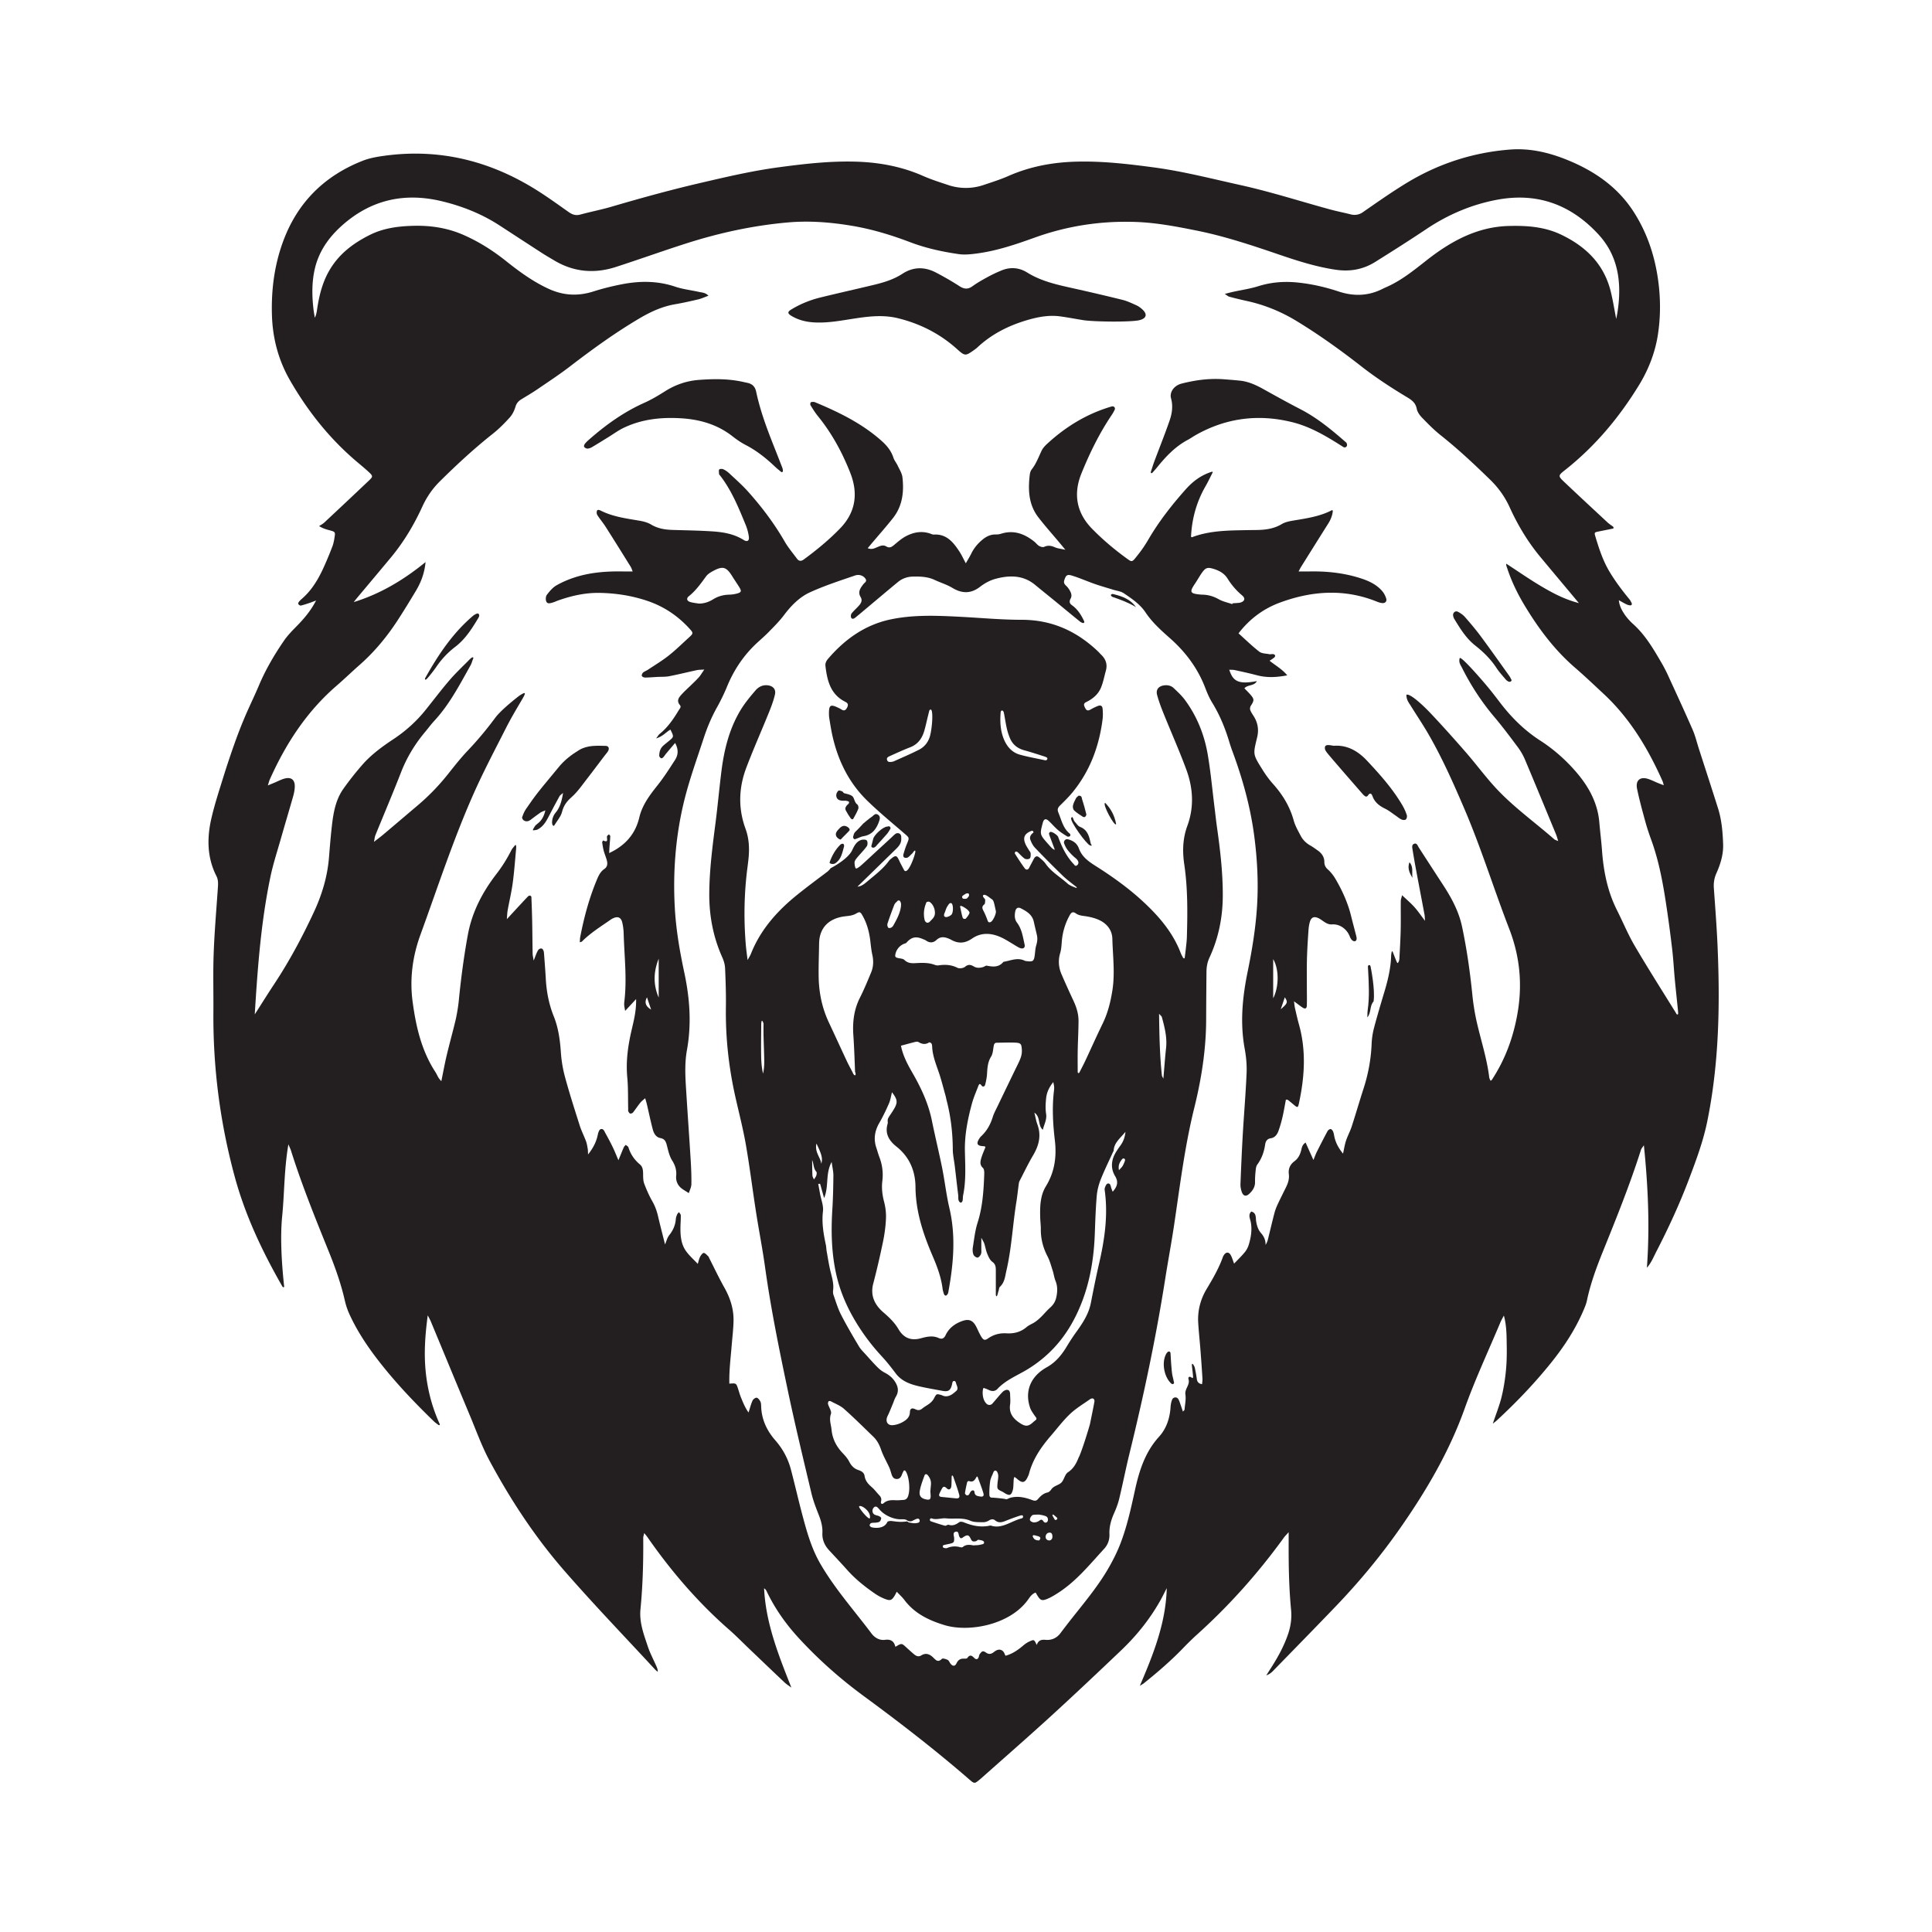<svg xmlns="http://www.w3.org/2000/svg" width="1600" height="1600"><defs><clipPath id="a" clipPathUnits="userSpaceOnUse"><path d="M-158.231 630.066h1200v-1200h-1200Z"/></clipPath><clipPath id="b" clipPathUnits="userSpaceOnUse"><path d="M-656.546 942.691h1200v-1200h-1200Z"/></clipPath><clipPath id="c" clipPathUnits="userSpaceOnUse"><path d="M-401.857 619.469h1200v-1200h-1200Z"/></clipPath><clipPath id="d" clipPathUnits="userSpaceOnUse"><path d="M-672.755 198.84h1200v-1200h-1200Z"/></clipPath><clipPath id="e" clipPathUnits="userSpaceOnUse"><path d="M-486.275 292.518h1200v-1200h-1200Z"/></clipPath><clipPath id="f" clipPathUnits="userSpaceOnUse"><path d="M-714.775 293.186h1200v-1200h-1200Z"/></clipPath><clipPath id="g" clipPathUnits="userSpaceOnUse"><path d="M-344.105 512.933h1200v-1200h-1200Z"/></clipPath><clipPath id="h" clipPathUnits="userSpaceOnUse"><path d="M-828.726 463.199h1200v-1200h-1200Z"/></clipPath><clipPath id="i" clipPathUnits="userSpaceOnUse"><path d="M-938.755 422.171h1200v-1200h-1200Z"/></clipPath><clipPath id="j" clipPathUnits="userSpaceOnUse"><path d="M-264.065 421.232h1200v-1200h-1200Z"/></clipPath><clipPath id="k" clipPathUnits="userSpaceOnUse"><path d="M-530.703 521.248h1200v-1200h-1200Z"/></clipPath><clipPath id="l" clipPathUnits="userSpaceOnUse"><path d="M-524.283 497.368h1200v-1200h-1200Z"/></clipPath><clipPath id="m" clipPathUnits="userSpaceOnUse"><path d="M-849.283 631.908h1200v-1200h-1200Z"/></clipPath><clipPath id="n" clipPathUnits="userSpaceOnUse"><path d="M-728.185 854.212h1200v-1200h-1200Z"/></clipPath><clipPath id="o" clipPathUnits="userSpaceOnUse"><path d="M-669.936 494.197h1200v-1200h-1200Z"/></clipPath><clipPath id="p" clipPathUnits="userSpaceOnUse"><path d="M-553.087 514.697h1200v-1200h-1200Z"/></clipPath><clipPath id="q" clipPathUnits="userSpaceOnUse"><path d="M-665.349 508.074h1200v-1200h-1200Z"/></clipPath><clipPath id="r" clipPathUnits="userSpaceOnUse"><path d="M-515.308 535.536h1200v-1200h-1200Z"/></clipPath><clipPath id="s" clipPathUnits="userSpaceOnUse"><path d="M-527.729 515.186h1200v-1200h-1200Z"/></clipPath><clipPath id="t" clipPathUnits="userSpaceOnUse"><path d="M-705.612 377.103h1200v-1200h-1200Z"/></clipPath><clipPath id="u" clipPathUnits="userSpaceOnUse"><path d="M-686.458 498.663h1200v-1200h-1200Z"/></clipPath><clipPath id="v" clipPathUnits="userSpaceOnUse"><path d="M-875.433 535.552h1200v-1200h-1200Z"/></clipPath></defs><path d="M0 0c4.057 6.332 8.041 12.713 12.185 18.988 9.366 14.181 17.345 29.1 24.518 44.502 5.059 10.862 8.44 22.056 9.412 33.97.438 5.368.855 10.737 1.42 16.093.977 9.266 1.989 18.774 7.516 26.587 3.671 5.191 7.646 10.199 11.829 14.988 5.56 6.367 12.391 11.31 19.4 15.96 7.46 4.948 14.154 10.968 19.761 17.946 4.922 6.125 9.662 12.404 14.761 18.377 3.585 4.199 7.613 8.024 11.517 11.943.714.717 3.185 3.508 3.522 2.099-.829-2.176-1.146-3.465-1.772-4.58-6.733-11.997-13.055-24.26-22.519-34.484-2.05-2.214-3.837-4.67-5.779-6.987-6.305-7.52-11.298-15.765-14.879-24.963-5.112-13.131-10.643-26.099-15.953-39.154-.394-.967-.452-2.07-.866-4.087 2.493 1.953 4.237 3.235 5.889 4.628 7.057 5.951 14.082 11.939 21.129 17.901a137.6 137.6 0 0 1 18.92 19.506c4.014 5.057 8.012 10.135 12.464 14.82 6.045 6.36 11.657 13.102 16.878 20.155 4.138 5.59 15.337 14.017 14.881 13.691s2.787 1.998 3.438 1.698-1.286-3.409-1.958-4.549c-3.304-5.607-6.625-11.204-9.571-17.007-6.894-13.581-14.027-27.072-20.203-40.982-12.676-28.548-22.325-58.276-33.016-87.592-4.89-13.409-6.76-27.361-4.841-41.638 2.071-15.402 5.5-30.379 14.16-43.657.731-1.12 1.234-2.388 1.941-3.527.464-.747 1.104-1.384 1.723-2.14 1.16 5.627 2.115 10.906 3.354 16.117 1.734 7.288 3.754 14.508 5.495 21.794.764 3.199 1.646 8.498 1.968 11.771 1.355 13.8 3.146 27.522 5.648 41.181 2.611 14.248 9.02 26.533 17.922 38.065 3.494 4.526 6.494 9.396 9.086 14.492.552 1.086 1.177 1.696 2.453 3.318.891.261.534-2.451.463-3.234-.626-6.842-1.12-13.706-2.049-20.509-.771-5.642-2.118-11.205-3.123-16.818-.306-1.71-.325-3.471-.502-5.511 4.478 4.845 8.506 9.242 12.599 13.577.475.503 1.138 1.303 1.987.98.849-.324.673-1.175.698-1.775.199-4.863.365-9.728.457-14.594.124-6.544.154-13.089.275-19.633.02-1.056.302-2.107.637-4.299 1.117 2.756 1.659 4.498 2.53 6.058.401.718.957 1.44 2.162 1.464s1.645-2.144 1.645-2.144.078-.713.133-1.49c.056-.776.79-9.914 1.049-14.878.42-8.049 1.915-16.039 4.924-23.516 2.912-7.239 3.936-14.775 4.468-22.523a79.6 79.6 0 0 1 2.604-15.443c2.748-10.088 5.949-20.056 9.118-30.023 1.061-3.335 2.697-6.482 3.908-9.774.564-1.535.783-3.205 1.075-4.829.146-.815.103-1.663.188-3.331 3.361 4.213 5.205 8.051 6.082 12.415.243 1.207.867 3.016 1.714 3.283 1.807.569 2.381-1.421 3.082-2.68 1.551-2.785 3.058-5.599 4.445-8.468 1.194-2.469 2.197-5.03 3.54-8.144 1.294 3.139 2.28 5.623 3.354 8.069.244.557.79.982 1.197 1.468.573-.506 1.477-.911 1.666-1.533 1.312-4.32 3.743-7.785 7.202-10.684 1.778-1.49 1.897-3.775 1.916-6.036.016-1.975.027-4.091.709-5.891 1.424-3.754 3.052-7.478 5.048-10.955 1.706-2.973 2.779-6.054 3.545-9.346 1.344-5.773 2.848-11.509 4.32-17.403.913 2.105 1.367 4.174 2.55 5.664 2.387 3.005 3.866 6.225 4.147 10.05.072.983.432 1.971.812 2.894.227.552.748.983 1.137 1.469.396-.655 1.114-1.301 1.132-1.966.063-2.343-.15-4.692-.193-7.039-.1-5.438.263-10.866 3.585-15.411 2.034-2.783 4.69-5.111 7.16-7.743.538 1.692.821 3.203 1.499 4.508.497.958 1.648 2.401 2.268 2.29 1.066-.191 1.964-1.404 2.889-2.237.227-.205.269-.607.422-.906 3.119-6.118 6.052-12.342 9.417-18.323 3.627-6.445 5.86-13.229 5.732-20.604-.09-5.193-.745-10.376-1.165-15.561-.636-7.844-1.645-15.668-1.428-23.59 4.253.354 4.252.354 5.464-3.341.576-1.754 1.05-3.551 1.756-5.251 1.244-2.99 2.376-6.063 4.698-9.335.969 3.002 1.515 5.287 2.476 7.383.397.865 1.735 1.881 2.552 1.806.828-.076 1.742-1.304 2.244-2.23.455-.839.53-1.948.556-2.944.213-8.285 3.527-15.271 8.888-21.404 4.615-5.28 7.838-11.328 9.617-18.074 2.479-9.403 4.624-18.895 7.128-28.291 2.765-10.378 5.654-20.727 11.101-30.139 9.046-15.63 21.069-29.068 31.851-43.421 2.083-2.774 5.147-4.334 8.294-3.923 3.844.501 5.687-.905 6.531-4.34 3.876 2.331 3.866 2.321 6.673-.253 1.606-1.472 3.222-2.938 4.885-4.345 1.352-1.144 2.82-1.797 4.566-.697 2.791 1.757 5.247.708 7.285-1.272 1.724-1.675 3.003-3.365 5.486-.896.513.511 2.53-.125 3.623-.683.784-.402 1.131-1.6 1.768-2.363 1.412-1.69 2.75-1.688 3.724.352 1.039 2.175 2.53 2.949 4.785 2.819.636-.036 1.619-.001 1.879.383 1.535 2.263 2.731 1.676 4.36.003 1.171-1.202 2.441-.841 2.863 1.033.11.488.215 1.034.507 1.409.505.648 1.071 1.477 1.769 1.676.595.169 1.516-.299 2.112-.733 1.826-1.329 3.344-.913 4.99.398 1.647 1.312 3.605 2.146 5.481.533.803-.69 1.124-1.94 1.645-2.902 4.413 1.195 7.877 3.668 11.174 6.488a16.3 16.3 0 0 0 4.213 2.623c2.394 1.016 2.439.909 4.03-2.4.976 2.931 2.865 3.415 5.562 3.169 3.675-.335 6.875 1.121 9.186 4.186a511 511 0 0 0 5.821 7.598c8.6 10.96 17.69 21.577 24.565 33.772 2.543 4.511 4.881 9.194 6.751 14.016 4.197 10.823 6.654 22.142 9.133 33.468 2.631 12.025 6.299 23.641 14.914 33.112 4.646 5.108 6.737 11.511 7.193 18.435.104 1.586.396 3.243 1.004 4.699.627 1.503 2.702 1.826 3.653.505.707-.981 1.041-2.223 1.461-3.381.523-1.444.985-2.911 1.549-4.595.601.656.994.883 1.015 1.14.26 3.169.997 6.421.546 9.495-.522 3.548 2.999 5.967 1.933 9.461-.226.743-.016 1.879 1.241 1.408.849-.318 1.742-1.526 1.563.564-.19 2.218-.476 4.427-.72 6.64-.021 2.553 1.668-.754 1.785-1.305.486-2.295.954-4.602 1.247-6.927.238-1.882.99-3.113 3.301-3.445.093 1.169.316 2.287.247 3.387q-.549 8.793-1.228 17.576c-.441 5.69-1.056 11.368-1.409 17.063-.47 7.589 1.377 14.698 5.273 21.185 3.809 6.344 7.515 12.716 10.023 19.713.168.469.418.921.695 1.337 1.323 1.982 3.127 1.977 4.258-.164.839-1.588 1.336-3.356 2.046-5.201 2.392 2.521 4.743 4.737 6.753 7.239 1.104 1.375 1.902 2.975 2.402 4.666 1.336 4.521 2.101 9.092 1.199 13.897-.39 2.08-1.816 4.484.315 6.549 3.334-.833 2.666-3.949 3.023-6.088.462-2.766 1.225-5.217 3.031-7.291 1.839-2.114 2.922-4.456 2.821-7.374.621 1.066 1.125 2.111 1.403 3.213 1.368 5.438 2.622 10.905 4.037 16.331a30.3 30.3 0 0 0 1.713 4.881c1.819 4.002 3.847 7.906 5.76 11.864 1.184 2.452 1.895 4.984 1.542 7.78-.412 3.274.845 5.976 3.457 7.915 2.3 1.706 3.456 3.954 4.176 6.655.428 1.608.582 3.569 2.782 4.974l4.871-10.826c.93 2.261 1.405 3.659 2.062 4.966 2.184 4.344 4.393 8.678 6.701 12.957.342.633 1.299 1.342 1.92 1.297.577-.042 1.295-.957 1.575-1.642.438-1.07.551-2.271.815-3.414.875-3.787 2.715-7.024 5.312-10.214.686 3.048 1.057 5.623 1.866 8.051 1.002 3.008 2.559 5.833 3.539 8.846 2.542 7.818 4.821 15.72 7.353 23.541 2.917 9.014 4.619 18.21 5.01 27.687a46.4 46.4 0 0 0 1.468 9.902c2.006 7.62 4.272 15.173 6.532 22.724 2.174 7.261 3.91 14.588 4.124 22.209.02.739.302 2.211.302 2.211s.273 1.135.71.119 2.556-6.914 2.969-6.902c.414.012 1.095 1.635 1.133 2.389.303 6.028.679 12.056.817 18.088.139 6.042-.005 12.089.063 18.133.012 1.045.461 2.084.807 3.538 2.817-2.678 5.385-4.839 7.607-7.31 2.191-2.435 4.032-5.184 6.628-8.583-.148 1.976-.13 2.938-.303 3.863-1.665 8.906-3.38 17.802-5.043 26.708a523 523 0 0 0-2.344 13.389c-.229 1.434-.77 3.362 1.092 3.95 1.595.503 2.061-1.326 2.765-2.41 4.934-7.601 9.838-15.221 14.802-22.802 5.363-8.189 10.021-16.674 12.071-26.393 2.948-13.978 4.961-28.082 6.381-42.296a141 141 0 0 1 3.067-18.326c2.581-10.934 6.04-21.663 7.404-32.874.088-.726.494-1.413.753-2.122.443.173.67.187.746.302 8.65 13.091 13.82 27.494 16.317 42.937 2.828 17.49 1.038 34.514-5.339 50.983-9.633 24.878-17.491 50.407-28.03 74.961-6.76 15.75-13.674 31.389-22.272 46.224-3.448 5.949-7.303 11.662-10.926 17.513-1.171 1.89-2.74 3.669-2.688 6.851 2.44.926 10.913-7.144 15.144-11.636 7.48-7.94 14.767-16.071 21.925-24.304 6.058-6.966 11.564-14.422 17.77-21.247 11.112-12.22 24.649-21.761 37.007-32.611.494-.434 1.24-.581 2.468-1.129-.596 1.866-.871 2.998-1.311 4.062-6.403 15.492-12.781 30.995-19.293 46.441a37.5 37.5 0 0 1-4.521 7.88c-4.721 6.318-9.435 12.66-14.526 18.677-7.969 9.419-14.623 19.655-20.147 30.647-.819 1.63-2.179 3.261-1.426 5.884.303 1.982 12.761-12.119 18.241-18.802 2.393-2.918 4.682-5.918 6.976-8.914 7.012-9.16 15.075-17.15 24.804-23.413 7.515-4.837 14.263-10.63 20.301-17.236 8.803-9.632 15.339-20.353 16.453-33.746.472-5.686 1.217-11.351 1.627-17.041.938-13.005 3.394-25.599 9.323-37.359 3.702-7.342 6.833-15.007 10.981-22.081 8.232-14.04 16.986-27.774 25.556-41.615.209-.339.761-1.774 1.461-.797 0 1.084-.071 1.905-.153 2.717-.641 6.343-1.34 12.681-1.936 19.028-.564 6.017-.873 12.061-1.566 18.061a802 802 0 0 1-3.358 25.461c-2.152 14.546-4.635 29.024-9.699 42.923-1.38 3.785-2.658 7.606-3.717 11.493-1.827 6.702-3.693 13.414-5.079 20.216-1.075 5.278 1.939 7.756 6.963 6.101 2.063-.679 4.018-1.685 6.032-2.519 1.001-.415 2.023-.778 3.599-1.379-.376 1.287-.485 1.918-.736 2.485-9.004 20.266-20.237 39.036-36.641 54.304-5.899 5.492-11.743 11.055-17.84 16.322-12.871 11.118-22.812 24.531-31.51 39.015-4.347 7.238-8.165 15.266-10.564 22.785-1.1 2.708-.4 2.825-.261 2.54 7.271-4.729 14.144-9.527 21.337-13.786 7.075-4.189 14.356-8.107 23.46-10.498-1.677 2.021-2.626 3.173-3.584 4.318-6.785 8.116-13.592 16.214-20.351 24.352-7.775 9.361-13.995 19.733-19.013 30.761-2.983 6.556-6.994 12.185-12.097 17.159-9.864 9.614-19.892 19.031-30.705 27.605-4.185 3.319-7.97 7.177-11.7 11.019-1.474 1.518-2.908 3.546-3.292 5.547-.691 3.604-3.01 5.341-5.803 7.021-9.787 5.887-19.357 12.093-28.378 19.13-12.977 10.122-26.299 19.714-40.397 28.292-9.762 5.939-20.006 10.113-31.083 12.523a243 243 0 0 0-10.755 2.613c-.798.212-1.473.883-2.847 1.747 2.261.565 3.701.962 5.157 1.283 5.226 1.152 10.576 1.901 15.66 3.501 8.182 2.576 16.415 3.153 24.867 2.251 8.552-.912 16.881-2.817 25.02-5.516 9.37-3.107 18.473-2.885 27.361 1.63 1.195.607 2.44 1.117 3.656 1.687 8.754 4.099 16.181 10.171 23.709 16.071 15.081 11.818 31.337 20.807 51.105 21.305 11.142.281 22.102-.447 32.443-5.391 15.492-7.407 26.731-18.425 30.891-35.56 1.345-5.541 2.232-11.194 3.328-16.795a84.4 84.4 0 0 1 1.74 12.835c.884 14.831-2.391 28.389-12.721 39.612-17.13 18.611-38.085 26.293-63.146 21.567-15.862-2.992-30.417-9.223-43.856-18.219-10.459-7.001-21.096-13.742-31.771-20.412-7.534-4.706-15.685-6.141-24.614-4.808-11.869 1.772-23.177 5.339-34.457 9.186-16.988 5.793-33.993 11.529-51.644 15.08-12.517 2.519-25.055 4.929-37.84 5.396-21.536.789-42.515-2.367-62.817-9.664-11.697-4.204-23.444-8.226-35.82-9.886-3.789-.508-7.748-.965-11.484-.43-10.297 1.477-20.451 3.7-30.239 7.417-11.779 4.473-23.789 8.127-36.27 10.204-13.151 2.188-26.359 3.232-39.635 2.065-21.647-1.904-42.787-6.501-63.46-13.13-14.532-4.659-28.903-9.821-43.421-14.526-13.293-4.308-26.15-3.221-38.292 4.024-2.594 1.548-5.215 3.056-7.751 4.694-8.744 5.646-17.455 11.344-26.18 17.019-11.094 7.217-23.207 12.036-36.028 15.109-23.182 5.556-43.945.914-61.882-15.063-8.201-7.304-14.38-16-16.912-26.851-1.887-8.089-1.836-16.325-.925-24.553.22-1.99.592-3.963.894-5.944 1.03 2.02 1.23 3.993 1.533 5.95 1.236 8.001 3.183 15.781 7.2 22.914 5.921 10.513 14.986 17.407 25.602 22.666 8.516 4.22 17.631 5.347 26.891 5.587 10.666.277 21.053-1.258 30.96-5.582 9.615-4.196 18.356-9.722 26.54-16.243 8.274-6.594 16.763-12.807 26.49-17.291 9.215-4.248 18.301-4.713 27.883-1.661 5.739 1.827 11.63 3.281 17.543 4.438 11.181 2.188 22.283 2.238 33.307-1.483 4.72-1.593 9.791-2.135 14.685-3.229 1.888-.421 4-.356 5.933-2.382-2.363-.861-4.303-1.782-6.347-2.268-4.732-1.124-9.49-2.182-14.282-3.006-7.904-1.358-14.996-4.541-21.873-8.586-15.232-8.959-29.485-19.284-43.478-30.029-6.546-5.027-13.471-9.568-20.291-14.227-3.285-2.244-6.728-4.238-10.116-6.324-1.79-1.103-2.906-2.484-3.547-4.638-.696-2.34-1.884-4.754-3.507-6.55-3.25-3.596-6.702-7.095-10.496-10.096-11.613-9.187-22.443-19.219-32.953-29.619-4.581-4.533-8.131-9.699-10.839-15.61-5.189-11.325-11.532-22.005-19.523-31.626-6.866-8.267-13.795-16.482-20.691-24.725-.832-.994-1.626-2.019-2.438-3.03 16.445 5.07 30.865 13.641 44.618 24.85-.662-7.096-2.929-12.766-6.124-18.083-3.632-6.043-7.309-12.064-11.147-17.976-6.705-10.329-14.506-19.743-23.78-27.904-4.791-4.215-9.374-8.667-14.202-12.837-18.555-16.025-31.553-35.991-41.463-58.164-.443-.989-.697-2.062-1.266-3.785 1.93.796 3.127 1.283 4.318 1.784 1.855.78 3.656 1.727 5.567 2.326 4.643 1.455 7.173-.581 6.832-5.497-.127-1.829-.494-3.672-.997-5.438-2.483-8.71-5.091-17.384-7.574-26.095-2.251-7.899-4.83-15.737-6.511-23.76C3.86 57.443 1.779 28.816 0 0m107.473-186.959c-1.575-11.738-2.437-23.234-1.281-34.839 1.135-11.402 3.972-22.296 8.751-32.773-.019-.474-.107-.941-.965-.387-.898.705-1.867 1.335-2.682 2.125-12.313 11.932-24.107 24.342-34.609 37.924-6.964 9.007-13.237 18.464-17.955 28.859a43 43 0 0 0-2.758 8.248c-2.392 10.512-5.996 20.623-10.024 30.582-8.368 20.693-16.754 41.374-23.461 62.687-.288.918-.74 1.785-1.59 3.802-2.676-15.585-2.423-30.229-3.866-44.711-1.444-14.493-.023-32.064 1.258-43.83-.728-.691-1.226.404-1.346.613-12.299 21.482-22.836 43.75-29.355 67.718-9.128 33.563-13.545 67.759-13.282 102.555.092 12.09-.274 24.193.17 36.268.493 13.415 1.655 26.806 2.565 40.204.182 2.688.449 5.301-.857 7.87-5.859 11.52-5.936 23.676-3.122 35.873 1.958 8.482 4.683 16.795 7.262 25.122 2.233 7.212 4.639 14.374 7.162 21.489a290 290 0 0 0 6.372 16.386c2.752 6.484 5.889 12.806 8.622 19.298 4.192 9.955 9.602 19.222 15.699 28.081 2.169 3.153 4.886 5.968 7.587 8.708 4.607 4.673 8.87 9.567 12.343 16.221-1.907-.702-3.058-1.162-4.234-1.551-1.746-.577-3.489-1.192-5.279-1.588-.446-.099-1.179.483-1.553.938-.176.215.068.958.328 1.307a11.5 11.5 0 0 0 1.734 1.815c6.282 5.366 10.357 12.284 13.716 19.668a229 229 0 0 1 5.416 13.008c.711 1.858 1.06 3.881 1.369 5.861.478 3.055.301 3.248-2.858 4.115-2.038.559-4.1 1.032-6.771 2.657 1.09.739 2.301 1.35 3.252 2.239a4637 4637 0 0 1 27.517 25.883c2.79 2.648 2.807 2.949.041 5.515-3.074 2.852-6.373 5.462-9.532 8.225-15.962 13.963-28.856 30.453-39.388 48.76-7.236 12.576-10.817 26.26-11.207 40.849-.418 15.624 1.569 30.803 6.992 45.494 8.903 24.119 25.601 40.63 49.356 49.994 4.465 1.76 9.397 2.574 14.195 3.211 32.911 4.364 63.381-2.878 91.591-19.985 7.596-4.606 14.824-9.835 22.085-14.971 2.364-1.672 4.5-2.451 7.416-1.65 6.389 1.756 12.931 2.988 19.281 4.853 18.137 5.327 36.358 10.362 54.768 14.651 16.144 3.76 32.262 7.569 48.698 9.792 15.975 2.161 31.974 4.014 48.16 3.571 14.588-.4 28.64-2.976 42.067-8.901 5.049-2.227 10.355-3.896 15.599-5.651a34.33 34.33 0 0 1 21.861.023c5.211 1.755 10.486 3.411 15.507 5.622 13.428 5.914 27.477 8.506 42.066 8.905 16.185.443 32.181-1.431 48.161-3.557 18.157-2.416 35.868-7.006 53.722-10.951 18.869-4.17 37.226-10.086 55.827-15.165 4.306-1.176 8.701-2.021 13.03-3.117 2.471-.625 5.092-.189 7.189 1.259 9.114 6.291 18.17 12.709 27.636 18.437 19.687 11.914 41.12 18.846 64.092 20.612 12.461.958 24.355-1.896 35.829-6.597 16.841-6.899 31.248-16.877 41.187-32.556 8.808-13.896 13.517-29.142 15.323-45.387 1.128-10.146.984-20.31-.551-30.382-1.694-11.126-5.825-21.735-11.698-31.337-12.347-20.186-27.318-38.091-45.946-52.807-4.512-3.564-4.52-3.713-.164-7.83 8.786-8.305 17.643-16.535 26.504-24.76 1.027-.954 3.373-2.548 3.373-2.548s1.061-1.171-.307-1.342c-2.915-.59-5.828-1.186-8.745-1.768-2.402-.48-2.608-.631-1.928-2.905 2.31-7.724 4.801-15.394 9.016-22.343 3.656-6.026 7.866-11.602 12.382-17.073.241-.233 1.08-1.816 1.277-2.351a.9.9 0 0 0-.942-1.205c-.633.07-1.254.165-1.816.403-1.69.716-3.262 1.71-5.279 2.802.349-3.754 2.065-6.652 3.97-9.397 1.119-1.613 3.274-3.965 4.741-5.269 7.784-6.92 12.878-15.799 18.032-24.64 1.086-1.861 2.707-4.988 3.606-6.947 5.205-11.355 10.454-22.691 15.46-34.134 1.672-3.823 2.64-7.954 3.926-11.945 3.962-12.294 7.973-24.573 11.864-36.891 2.294-7.264 2.929-14.822 3.186-22.371.215-6.306-1.616-12.309-4.166-18.009-1.355-3.027-1.824-6.004-1.594-9.266.84-11.89 1.766-23.78 2.287-35.686 1.601-36.654.973-73.202-6.401-109.329-2.519-12.343-6.927-24.136-11.372-35.887-5.805-15.345-12.691-30.245-20.209-44.827-1.836-3.561-3.165-7.027-5.904-10.123 1.847 25.199.767 50.187-1.874 76.097-.924-1.422-1.559-2.06-1.802-2.823-6.819-21.451-15.225-42.303-23.651-63.154-4.023-9.956-7.74-20.033-9.954-30.597-.408-1.949-1.207-3.838-1.99-5.685-5.085-11.998-12.143-22.779-20.282-32.906-10.333-12.858-21.714-24.72-33.818-35.905-.479-.442-1.017-.82-2.364-1.897 2.057 6.156 4.155 11.306 5.458 16.649 1.3 5.327 2.155 10.804 2.691 16.269.491 5.007.593 10.041.508 15.071-.108 6.347.006 12.716-1.788 19.182-.734-1.436-1.565-2.831-2.188-4.314-7.468-17.793-15.678-35.324-22.163-53.47-9.614-26.9-23.857-51.116-40.142-74.402-11.934-17.064-25.246-33.124-39.651-48.16-12.613-13.164-25.376-26.185-38.096-39.246-1.342-1.379-2.6-2.94-5.365-3.98 1.318 2.08 2.166 3.432 3.028 4.776 4.178 6.518 7.883 13.266 10.43 20.618 1.729 4.993 2.463 10.038 1.953 15.34-1.367 14.221-1.572 28.491-1.504 42.767.007 1.443.001 2.886.001 5.471-1.521-1.711-2.309-2.457-2.934-3.321-16.042-22.173-34.155-42.477-54.525-60.754-2.342-2.101-5.987-5.733-8.17-7.999-7.581-7.865-15.846-14.962-24.348-21.799-.486-.39-1.06-.672-2.495-1.566 8.616 20.021 16.197 39.354 16.73 60.677-1.354-2.613-2.627-5.271-4.075-7.831-6.497-11.492-14.688-21.696-24.215-30.773-14.466-13.781-28.997-27.5-43.742-40.981-14.124-12.914-28.557-25.491-42.856-38.215a45 45 0 0 0-1.15-.98c-3.36-2.791-3.416-2.854-6.606-.084-21.067 18.286-43.124 35.311-65.6 51.817-14.652 10.759-28.215 22.775-40.518 36.183-7.995 8.713-14.738 18.284-19.835 28.984a4.24 4.24 0 0 1-1.564 1.801c1.042-21.802 9.022-41.601 16.935-61.682-1.424 1.064-2.967 2.001-4.251 3.212-7.325 6.909-14.593 13.878-21.87 20.837-4.233 4.048-8.331 8.241-12.738 12.099-19.217 16.828-35.905 36.25-50.481 57.227-.512.737-1.07 1.373-2.064 2.626-.283-1.341-.623-2.192-.616-3.04.123-14.788-.272-29.561-1.714-44.28-.802-8.186 2.042-15.567 4.518-23.019 1.368-4.12 3.431-8.01 5.191-11.999.515-1.165 1.068-2.314 1.036-3.888-.576.495-1.207.938-1.718 1.492-18.791 20.357-38.031 40.323-56.224 61.202-18.243 20.936-33.517 44.124-46.64 68.601-4.736 8.834-8.147 18.39-12.027 27.673-8.152 19.506-16.208 39.052-24.327 58.573-.563 1.354-1.311 2.63-1.973 3.943" clip-path="url(#a)" style="fill:#231f20;fill-opacity:1;fill-rule:nonzero;stroke:none" transform="matrix(1.333 0 0 -1.333 210.975 840.087)"/><path d="M0 0c-.859.748-1.497 1.329-2.182 1.849-.056.042-.871.418-.63-.515.387-.787.843-1.541 1.281-2.304C-1.172-1.993.753-.943 0 0m-14.53-12.686c.428-.914 2.12-1.556 3.474-1.35.136-.025.504.763.664 1.202a.51.51 0 0 1-.025.416c-.478.886-1.45.94-2.246 1.163-.314.089-3.789 1.429-1.867-1.431m-42.025 400.432s-2.379-1.273-2.406-1.863c-.078-1.706 1.556-1.404 2.566-1.295.565.061 1.04.942 1.556 1.454.84 2.71-1.716 1.704-1.716 1.704M-5.544-14.007c1.689-.487 2.844.881 2.669 2.617-.124 1.236-.463 2.349-2.093 2.115-1.476-.211-2.428-1.632-2.019-3.373.14-.593.915-1.263 1.443-1.359M-116.274-.282c.904 4.492-6.096 8.878-6.729 7.179 0-1.083 6.06-8.491 6.729-7.179M38.475 215.909c1.131 1.297 1.865 1.916 2.309 2.699.615 1.085 1.343 2.784 1.455 3.465.112.68-.34.966-.682 1.112-.284.122-.95-.155-1.171-.458-1.241-1.697-2.558-3.4-1.911-6.818m-187.945 16.56c-1.236-5.406 2.545-8.535 3.032-12.598.875 3.465.338 5.646-3.032 12.598m-2.694-10.213c.053-3.212.042-6.426.201-9.632.041-.837.609-1.648.936-2.471.495.796 1.145 1.54 1.44 2.404.25.734.447 1.921.054 2.365-1.897 2.147-1.548 4.855-2.631 7.334M-60.22 379.68c.583-2.664.917-4.727 1.55-6.694.355-1.402 1.925-.828 1.925-.828s2.044 2.254 2.349 3.572c.16.689-1.038 1.934-1.895 2.549-.861.619-3.929 2.715-3.929 1.401m-5.655 2.155c-.975.248-1.615-1.05-2.116-1.785-.649-.952-1.077-2.089-1.43-3.2-.383-1.208-1.532-2.928-.049-3.571.955-.414 2.906.481 3.879 1.372 1.424 1.716 1.074 7.215-.284 7.184M-11.322 1.966c-1.164-.054-2.345-.006-3.488-.19-1.142-.185-2.507-2.536-1.895-3.508.414-.659 1.568-1.167 2.396-1.172 1.048-.008 2.261.338 3.107.944.943.675 1.651 1.165 2.466.088.658-.87 1.349-1.608 2.427-.853.988.691.891 2.794-.341 3.5-1.378.79-4.672 1.191-4.672 1.191m-171.039 305.066s-1.513 5.017-1.428-2.132c-.057-5.996-.136-11.994-.039-17.988.06-3.668.324-7.34 1.184-10.972.623 2.789.774 5.556.727 8.319-.087 5.152-.307 10.302-.435 15.453-.052 2.069-.009 7.32-.009 7.32m106.504 68.73c0 2.642-1.269 5.567-3.373 6.862-.438.27-1.77.021-1.924-.327-1.511-3.416-1.958-7.02-1.166-10.687.454-2.1 2.243-2.643 3.619-.921 1.118 1.245 2.844 2.43 2.844 5.073m-21.094 4.255c0 .752.111 1.288-.028 1.747-.182.599-.441 1.426-.895 1.618-1.096.373-1.222-.265-1.672-.65-.623-.531-1.279-1.186-1.563-1.925-1.498-3.886-2.955-7.791-4.24-11.75-.235-.726-.051-1.906.626-2.609 1.242-.386 2.476.56 2.899 1.304 2.229 3.916 4.386 7.909 4.873 12.265M-65.473 25.66c-.05-1.987-.021-3.908-.168-5.815-.161-2.09-1.469-2.927-2.865-1.579-1.765 1.705-2.434.905-3.244-.626-.467-.882-.935-1.768-1.317-2.687-.493-1.188-.073-1.893 1.241-2.021 2.968-.288 5.934-.587 8.902-.877 1.833-.179 2.624.411 2.12 2.305-1.001 3.757-2.389 7.411-3.637 11.1-.027.077-.66 1.588-1.032.2m19.806 361.229c-1.235-.677 1.001-2.489 1.008-2.754s.115-2.595-.488-3.053c-1.887-1.434-1.254-2.685-.425-4.292.969-1.88 1.755-3.866 2.469-5.86.401-1.122 1.13-1.172 1.919-.809 1.438.661 3.524 5.296 3.183 6.792-.401 1.753-.722 3.527-1.207 5.255-.205.732-.577 1.627-1.159 2.001-1.441.925-4.065 3.397-5.3 2.72M-78.715 16.388c.152 1.693.281 3.017.388 4.343.168 2.103-.565 3.905-1.848 5.532-.84 1.065-1.786 1.077-2.224-.153-1.102-3.098-2.327-6.213-2.88-9.428-.542-3.151.858-4.651 3.818-5.286 2.355-.506 2.998.002 2.931 2.378-.028.994-.139 1.986-.185 2.614m29.398 8.94c-.109.299-.521.338-.675.06-1.109-2-2.182-3.62-4.73-2.573-.245.1-1.027-.392-1.106-.718-.545-2.255-1.031-4.529-1.375-6.821-.061-.405.548-1.09 1.011-1.333.325-.17 1.097.041 1.37.348.537.6.754 1.493 1.305 2.072.856.901 2.098.896 2.224-.416.224-2.338 1.82-2.468 3.453-2.743 1.865-.316 2.612.268 2.06 2.123-.967 3.249-2.227 6.41-3.537 10.001m-2.644-42.511c1.665.139 3.04.066 4.294.42.944.266 2.88.261 2.203 1.872-.318.755-2.165.997-3.364 1.188-.485.078-1.057-.786-1.649-.895-1.274-.234-2.266-.441-3.091 1.402-1.227 2.744-2.278 2.82-4.929.948-1.271-.897-1.694-.445-2.216.566-.609 1.179-.22 3.581-2.392 2.955-1.912-.551-.862-2.528-.822-3.951.073-2.642-.181-2.914-3.036-3.557-1.139-.257-2.302-.432-3.411-.781-.285-.09-.773-.298-.56-1.077.053-.194.349-.601.64-.654.636-.126 1.399-.327 1.939-.096 2.564 1.096 5.141 1.32 7.839.615.624-.163 1.567-.305 1.953.024 2.131 1.819 4.528 1.397 6.602 1.021M63.393 313.112c.172-13.597.434-25.968 1.75-38.297.06-.554.474-1.07.918-2.024.585 6.748 1.013 12.926 1.683 19.078.726 6.666-.942 12.956-2.644 19.26-.107.397-.579.696-1.707 1.983M-7.478 470.593c1.066-.132 1.474.484 1.474 1.065 0 .582-.522.755-1.386 1.147-4.305 1.381-8.604 2.793-12.964 3.982-4.182 1.14-7.218 3.537-8.891 7.503a36.3 36.3 0 0 0-1.988 6.194c-.728 3.27-1.176 6.601-1.852 9.884-.092.445-.751 1.323-1.242 1.136s-.67-.744-.702-1.14c-.466-5.748-.206-11.439 2.058-16.831 1.902-4.529 5.018-8.092 9.84-9.449 4.993-1.405 10.134-2.285 15.653-3.491M-41.295-4.814c6.911-2.442 12.617 2.688 19.133 4.363.431.111 1.158.344 1.047 1.284.011.907-1.278.681-1.757.527-2.675-.86-5.32-1.824-7.936-2.853-2.579-1.014-5.036-2.318-7.731-.102-1.048.862-2.374.769-3.72-.089-1.063-.678-2.484-1.141-3.732-1.111-2.644.062-5.543-.095-7.863.921C-58.81.294-63.937-.913-68.947-.387c-2.889.303-5.888-1.087-8.891-.052-.814.216-1.023-.284-1.129-.59-.21-.477.229-1.058.526-1.16 2.909-.995 5.828-1.975 8.797-2.763.672-.178 1.665.776 2.305.57 2.604-.837 4.556.144 6.586 1.618.61.442 1.961.268 2.793-.069 5.211-2.108 10.509-3.384 16.665-1.981m-38.041 506.345s-1.141-4.562-1.195-4.8-1.182-5.239-1.936-7.811c-1.382-4.719-3.949-8.406-8.802-10.274-4.219-1.624-8.332-3.528-12.461-5.378-1.031-.462-2.348-1.02-1.856-2.531.469-1.437 1.798-1.266 2.978-1.109.492.065.991.211 1.444.416 5.183 2.355 10.446 4.557 15.503 7.159 3.21 1.652 5.512 4.492 6.591 7.975 1.656 5.351 2.605 20.046-.266 16.353m90.638-110.018c.838-.331 1.555-.278.374.664-1.18.941-5.498 4.147-7.953 6.524a645 645 0 0 0-17.373 17.488c-1.33 1.39-2.305 3.284-2.95 5.119-.603 1.719.391 3.225 1.878 4.311.118.086.029.671-.141.876-.168.201-.62.371-.849.287-4.662-1.709-5.783-4.381-3.661-8.768.508-1.051 1.178-2.023 1.771-3.033.422-.72 1.125-1.417 1.192-2.17.097-1.088.098-2.597-.544-3.217-.585-.564-2.376-.621-3.119-.126-1.628 1.085-2.902 2.69-4.384 4.013-.318.284-.971.468-1.337.335-.259-.094-.55-.965-.392-1.211 1.975-3.089 3.936-6.198 6.116-9.141.721-.972 1.98-1.257 2.77.35.94 1.912 1.979 3.776 2.981 5.658.79 1.483 1.923 1.903 3.248.768 1.394-1.195 2.894-2.379 3.926-3.862 3.635-5.219 9.162-8.306 13.743-12.447 1.264-1.143 3.865-2.087 4.704-2.418M-94.372 29.237a.623.623 0 0 1-.965-.202c-.486-.991-.77-1.494-.954-2.031-.59-1.722-1.523-3.095-3.55-2.935-2.035.161-2.622 1.814-3.137 3.467-.394 1.267-.741 2.563-1.289 3.765-1.659 3.637-3.725 7.124-5.017 10.882-1.072 3.117-2.472 5.868-4.805 8.12-6.034 5.828-11.98 11.759-18.25 17.324-2.311 2.051-5.416 3.217-8.196 4.72-.379.205-1.253.2-1.406-.032-.303-.458-.472-1.204-.324-1.725.591-2.083 2.366-4.494 1.793-6.107-1.253-3.532.086-6.59.391-9.836.54-5.748 3.073-10.522 7.052-14.654 1.496-1.553 2.958-3.268 3.928-5.169 1.303-2.554 3.023-4.328 5.752-5.231 1.791-.593 3.479-1.526 3.789-3.639.447-3.052 2.271-5.078 4.509-6.994 1.643-1.407 2.925-3.227 4.438-4.796 1.118-1.159 1.767-2.291 1.273-4.034-.367-1.298.505-2.076 1.622-1.084 2.265 2.008 4.864 1.943 7.585 1.815 1.496-.071 3.004.107 4.507.182 1.686.083 2.586.826 3.163 2.578 1.623 4.933.045 13.92-1.909 15.616m-52.82 178.198-1.158-.008c.376-2.069.748-4.138 1.126-6.206.663-3.616 2.221-7.336 1.808-10.825-.851-7.186.332-14.005 1.796-20.895.277-1.307.272-2.672.511-3.99.775-4.285 1.412-8.608 2.466-12.826.939-3.758 2.039-7.428 1.525-11.375-.126-.972-.058-2.068.268-2.985 1.454-4.091 2.679-8.319 4.646-12.159 3.433-6.7 7.266-13.203 11.118-19.677 1.181-1.983 2.937-3.634 4.498-5.376 2.345-2.614 4.675-5.25 7.161-7.725 1.272-1.268 2.757-2.431 4.347-3.248 2.931-1.504 5.262-3.497 6.887-6.389 1.616-2.876 1.837-5.626.077-8.55-.847-1.407-1.306-3.045-1.953-4.574-1.039-2.458-1.97-4.971-3.162-7.353-1.581-3.158-.27-6.028 3.172-5.771 2.39.179 4.934 1.121 6.968 2.415 1.838 1.171 3.604 2.77 3.686 5.588.068 2.337 1.185 2.943 3.355 1.903 1.836-.879 3.032-.659 4.491.555 1.408 1.172 3.114 1.983 4.538 3.14.988.803 1.936 1.808 2.523 2.922 1.554 2.953 1.569 3.056 4.407 2.26.8-.225 1.557-.684 2.365-.787 2.999-.382 5.091 1.508 7.093 3.244 1.576 1.366.392 3.16-.062 4.678-.177.592-.403 1.943-1.719 1.421-.609-.314-.611-1.105-.744-1.696-.92-4.095-2.252-5.046-6.225-4.292-4.919.934-9.871 1.738-14.738 2.893-5.433 1.288-10.566 3.203-14.141 7.978-2.71 3.621-5.518 7.201-8.591 10.513a130.8 130.8 0 0 0-14.932 19.436c-5.979 9.5-10.543 19.565-13.1 30.306-3.235 13.592-3.591 27.558-2.714 41.534.441 7.026.584 14.076.648 21.117.022 2.442-.599 4.889-1.072 8.421-4.025-7.444-1.584-15.015-4.685-22.458zm189.702 32.3c-3.468-4.175-7.083-6.85-7.318-11.645-.015-.307-.288-.597-.426-.902-2.555-5.643-5.31-11.207-7.584-16.961-1.274-3.227-2.203-6.731-2.496-10.177-.67-7.849-.928-15.736-1.215-23.612-.648-17.779-3.808-34.882-11.791-51.044-6.89-13.948-16.557-24.932-29.871-33.095-6.36-3.899-13.553-6.635-18.828-12.271-1.376-1.47-3.244-1.62-5.127-.758-.911.417-1.822.865-2.781 1.125-1.042.673-1.059-.662-1.059-.662-.417-1.543-.491-6.519 2.31-9.02a2.47 2.47 0 0 1 3.497.191c2.125 2.374 4.098 4.889 6.302 7.186.714.744 1.988 1.449 2.934 1.364 1.636-.148 1.778-1.751 1.804-3.121.037-2.013.257-4.062-.03-6.034-.8-5.494 2.05-8.871 6.26-11.596 3.457-2.239 5.291-2.028 8.372.944l1.322 1.062c.473.379.562 1.06.197 1.544-1.044 1.388-3.023 4.136-3.608 5.781-3.5 9.831-.274 18.713 8.54 24.42.563.364 1.137.714 1.724 1.038 5.461 3.026 9.256 7.64 12.421 12.932a129 129 0 0 0 6.031 9.163c3.95 5.486 7.592 11.052 8.921 17.829 1.58 8.057 3.167 16.119 5.02 24.115 3.429 14.792 5.671 29.652 3.722 44.878-.106.828-.309 1.748-.063 2.491.329.991.871 2.379 1.65 2.651 1.392.484 1.892-.822 2.171-2.073.201-.903.618-1.758 1.053-2.948 2.857 3.25 3.768 5.979 1.465 9.796-2.647 4.388-2.461 9.289.042 13.882.958 1.759 2.139 3.405 3.308 5.038 1.577 2.202 2.704 4.547 3.131 8.489M-26.271 25.248c-1.052.328-.524-5.497-1.164-7.875-.979-3.636-2.132-3.931-5.428-1.866-.28.176-.536.398-.832.538-3.586 1.701-3.578 1.711-3.293 5.277.133 1.66.61 3.625.42 5.257-.121 1.039-.7 2.654-1.69 2.714-1.139.086-1.415-1.56-1.843-2.472-.637-1.358-1.259-2.803-1.459-4.27a53 53 0 0 1-.485-7.926c.012-.728-.006-1.783 1.199-2.135 1.359.04 8.046-.591 9.107-.984.548-.245 1.524.523 2.319.768 4.683 1.439 9.292.42 13.609-1.165 1.737-.637 2.786-.872 3.874.386 1.674 1.934 3.385 3.633 6.049 4.204.864.185 1.754 1.059 2.282 1.852 1.514 2.276 4.339 2.551 6.101 4.104 1.893 1.668 2.275 5.257 4.265 6.567 3.612 2.378 5.277 5.664 6.725 9.341.06.154.197.276.263.428 2.618 6.055 6.595 19.652 6.696 20.145.934 4.575 1.91 9.144 2.744 13.738.122.669.177 1.659-.754 2.138-.222.252-1.322.047-1.789-.283-4.237-3.001-8.787-5.69-12.527-9.229-4.358-4.124-8-9.005-11.943-13.566-6.076-7.029-11.264-14.567-13.627-23.731-.124-.484-.344-.946-.547-1.406-1.884-4.274-3.533-4.618-7.011-1.477-.24.216-.521.387-1.261.928m-74.251 323.877c0-2.001 4.252-1.174 5.663-2.558 2.095-2.055 4.342-2.144 6.849-2.015 4.015.207 8.02.414 11.906-1.014.765-.281 1.667-.489 2.452-.37 4.095.621 7.964.418 11.812-1.517 1.203-.605 3.625-.248 4.682.635 1.993 1.664 3.557 1.337 5.422.221s3.843-.977 5.82-.381c.798.24 1.638.994 2.321.852 3.841-.798 7.482-1.098 10.297 2.388 4.363.666 8.632 2.915 13.168.718.58-.281 1.304-.291 1.969-.364 3.093-.337 3.81.233 4.27 3.408.309 2.136.335 4.352.946 6.395.646 2.159.948 4.231.45 6.412-.632 2.773-1.326 5.532-1.925 8.312-.959 4.452-4.449 6.518-8.038 8.351-1.892.966-3.146.087-3.54-2.118-.422-2.363-.405-4.74 1.116-6.754 3.056-4.046 3.681-8.917 4.739-13.633.426-1.9-.758-2.838-2.656-2.23-.781.251-1.508.699-2.223 1.119-2.733 1.606-5.384 3.365-8.188 4.832-6.473 3.388-13.303 4.327-19.522.051-4.495-3.09-8.476-3.313-12.984-.838-.293.161-.584.329-.889.463-2.876 1.26-5.591 2.005-8.341-.584-1.849-1.741-4.174-1.948-6.424-.324-.532.385-1.202.582-1.815.853-4.553 2.01-7.371 1.354-10.635-2.468-5.072-1.327-6.702-5.842-6.702-7.842m-26.444-72.493c.892-2.419 2.526-2.419 1.489.465-.106 2.469-.517 15.048-1.056 22.552-.589 8.201.332 16.007 4.099 23.463 2.564 5.076 4.73 10.36 6.92 15.615 1.455 3.491 1.598 7.134.784 10.866-.567 2.604-.893 5.269-1.178 7.923-.634 5.902-2.051 11.562-5.032 16.737-1.27 2.205-1.708 2.371-3.912 1.085-2.125-1.24-4.359-1.41-6.715-1.679-9.799-1.117-16.132-6.762-16.259-17.018-.085-6.879-.383-13.76-.269-20.635.162-9.826 2.105-19.303 6.316-28.261 3.78-8.04 7.462-16.125 11.236-24.167 1.106-2.356 2.38-4.633 3.577-6.946m139.8.363c-.011-.796.714-.971 1.059-.398 1.261 2.505 2.581 4.982 3.773 7.519 3.564 7.593 6.968 15.263 10.646 22.8 3.206 6.573 4.95 13.518 6.076 20.68 1.687 10.729.249 21.459-.024 32.18-.124 4.847-2.884 8.69-7.048 10.978-2.718 1.495-5.917 2.345-9.005 2.862-2.329.389-4.668.415-6.658 1.862-1.598 1.163-2.689.75-3.628-.904-2.863-5.043-4.518-10.437-5.032-16.211-.224-2.502-.309-5.082-1.017-7.46-1.368-4.593-1.031-8.988.815-13.278 2.385-5.545 4.889-11.04 7.444-16.508 1.875-4.013 3.144-8.182 3.116-12.606-.037-6.037-.383-12.071-.5-18.109-.086-4.468-.017-8.938-.017-13.407m-57.285-46.713c-.284.249-.388.413-.523.444a5.6 5.6 0 0 1-.965.116c-3.628.189-4.356 1.533-2.45 4.576.354.565.753 1.13 1.239 1.58 3.547 3.285 5.771 7.314 7.197 11.916.739 2.385 1.985 4.621 3.075 6.889a5523 5523 0 0 0 12.915 26.741c1.262 2.591 2.289 5.156 2.099 8.165-.223 3.537-.535 4.274-3.929 4.44-3.849.188-7.717-.015-11.577-.033-1.237-.006-1.709-.69-1.934-1.827-.454-2.295-.488-4.897-1.654-6.779-2.082-3.362-2.313-6.889-2.518-10.593-.129-2.318-.609-4.641-1.181-6.898-.288-1.134-1.491-1.605-2.253-.491-.924 1.351-1.454 1.088-1.918-.128-1.428-3.738-3.063-7.43-4.099-11.279-2.577-9.576-4.53-19.256-4.314-29.284.199-9.218.78-18.473-1.126-27.612-.324-1.554.246-4.405-1.64-4.48-1.827 1.203-1.182 3.068-1.38 4.633-.756 5.992-1.408 11.997-2.123 17.994-.417 3.494-1.235 6.981-1.255 10.475-.06 10.296-1.233 20.417-3.816 30.38-.253.974-.405 1.976-.679 2.943-1.413 4.993-2.638 10.052-4.338 14.946-1.765 5.085-3.734 10.075-3.989 15.535-.03.66-.077 1.414-.41 1.936-.264.414-1.212.897-1.459.736-2.289-1.484-4.408-1.137-6.605.202-.488.298-1.312.264-1.915.115-2.959-.729-5.896-1.548-8.982-2.373 1.126-5.877 3.88-11.249 6.904-16.472 5.495-9.49 10.121-19.288 12.317-30.142 1.995-9.86 4.412-19.636 6.393-29.5 1.651-8.222 2.547-16.609 4.467-24.76 4.146-17.596 2.501-35.02-.709-52.46-.057-.663-.925-1.838-1.373-1.892s-1.056-.096-1.543 1.685c-.243.891-.481 1.607-.584 2.436-.881 7.068-3.279 13.641-6.085 20.156-5.931 13.773-10.649 27.807-10.766 43.152-.076 9.906-3.664 18.651-11.821 25.111-4.393 3.479-7.29 7.851-5.56 13.927.136.476.221 1.013.147 1.494-.281 1.801.626 2.912 1.616 4.393 4.674 7 5.267 8.378 1.014 13.954-.631-2.434-.937-4.801-1.854-6.9-1.808-4.136-3.755-8.239-6.012-12.143-2.868-4.96-3.69-10.001-1.852-15.451.644-1.909 1.146-3.868 1.866-5.746 1.841-4.802 2.483-9.72 1.865-14.834-.529-4.379-.053-8.642 1.074-12.952.879-3.362 1.326-6.971 1.176-10.437-.21-4.837-.867-9.702-1.849-14.448-1.801-8.702-3.798-17.372-6.055-25.966-1.977-7.528.98-13.297 6.299-17.88 3.614-3.114 6.941-6.279 9.346-10.391 3.225-5.515 7.8-7.423 14.075-5.68 3.535.981 7.249 1.794 10.873.157 2.167-.979 3.425-.216 4.38 1.789 1.977 4.154 5.322 6.787 9.55 8.468 4.821 1.918 7.482.919 9.746-3.795.943-1.963 1.802-3.988 2.956-5.823 1.283-2.041 2.186-2.247 4.07-.927 3.458 2.421 7.306 3.427 11.411 3.187 4.738-.278 8.898.752 12.582 3.891 1.508 1.284 3.507 1.974 5.167 3.104 1.367.929 2.634 2.036 3.817 3.194 1.911 1.87 3.604 3.974 5.601 5.74 1.972 1.746 3.247 3.73 3.825 6.311.789 3.526.927 6.917-.47 10.367-.811 2.004-1.06 4.228-1.73 6.299-.975 3.014-1.782 6.145-3.231 8.93-2.782 5.349-4.215 10.911-4.154 16.923.024 2.344-.313 4.69-.375 7.038-.18 6.763-.094 13.628 3.531 19.556 5.449 8.912 6.761 18.357 5.561 28.542-1.198 10.173-1.79 20.408-.57 30.652.099.832.18 1.68.129 2.512-.051.841-.277 1.671-.521 3.037-2.724-3.366-4.117-6.61-4.469-10.146-.315-3.16-.506-6.439-.008-9.547.592-3.691-1.225-6.494-2.033-9.983-3.356 2.965-1.166 7.883-5.252 10.682.706-2.822 1.071-5.149 1.87-7.316 2.544-6.906.967-13.076-2.644-19.181-3.059-5.17-5.652-10.616-8.415-15.959-.3-.58-.424-1.276-.514-1.934-.5-3.65-.868-7.32-1.457-10.955-2.307-14.242-2.948-28.72-6.214-42.835-.835-3.61-1.055-7.277-4.024-10.028-.632-.586-.554-1.889-.944-2.801-.263-.615-.957-4.812-1.607-2.28 0 5.715.007 10.565-.003 15.416-.005 2.032-.165 3.76-2.205 5.219-1.482 1.06-2.364 3.172-3.119 4.979-.833 1.995-1.154 4.197-1.821 6.27-.31.964-.91 1.835-1.856 3.678 0-2.992.016-4.827-.005-6.662-.014-1.172.193-2.45-.21-3.481-.362-.925-1.414-2.179-2.176-2.189-.871-.011-2.208 1.027-2.531 1.907-.497 1.355-.586 3.01-.351 4.457.832 5.124 1.378 10.372 2.941 15.284 3.155 9.909 3.787 20.075 4.148 30.311.044 1.266-.045 3.019-.821 3.74-2.22 2.061-1.585 4.282-.9 6.511.682 2.222 1.662 4.352 2.483 6.452M-92.662-2.595c.329-.25.724-.394 1.132-.456 1.283-.193 2.581-.504 3.815-.336.41.057.925.134 1.425.264 1.531.399 1.13 2.775-.434 2.533a4.5 4.5 0 0 1-1.141-.359 38 38 0 0 1-1.956-.957c-1.107-.574-2.411-.386-3.429.333-1.041.735-2.449.624-3.824.605-4.528-.064-9.962 2.391-13.016 5.843-.552.624-1.09 1.289-1.75 1.779-.327.244-1.027.336-1.369.15-1.858-1.011-1.966-3.863-.165-4.865.845-.471 1.905-.542 2.795-.953.54-.249 1.337-.818 1.321-1.215-.031-.748-.388-1.687-.942-2.153-.563-.474-1.516-.545-2.318-.66-.974-.139-2.015.017-2.932-.265-.467-.144-1.035-1-.986-1.475.046-.444 1.112-1.246 1.278-1.146 1.022-.342 7.643-1.44 9.717 3.263.23.522 1.823.732 2.724.617 3.13-.402 5.613-.8 9.392-.241.187.042.419-.121.663-.306m-48.022 406.118c.028-.005 10.655 5.383 13.4 11.176 1.233 2.603 2.518 5.268 5.418 6.315 1.104.398 2.986.437 3.637-.224.633-.643.65-2.75.055-3.586-1.834-2.573-4.138-4.805-6.154-7.257-.686-.834-1.469-1.927-1.469-2.903-.001-1.233.331-3.974 1.179-3.701s2.144 1.27 3.055 2.084c3.12 2.788 6.165 5.659 9.242 8.495 3.565 3.286 7.172 6.529 10.68 9.877 1.037.989 2.039 1.909 3.489 1.332 1.553-.617 1.353-2.131 1.373-3.473.041-2.802-1.664-4.639-3.495-6.425-7.914-7.716-15.82-15.442-23.724-23.16 2.411.141 4.299 1.699 6.19 3.296 4.735 3.998 9.735 7.709 13.428 12.803.387.534.94.961 1.458 1.385 2.615 2.137 3.396 1.915 4.736-1.049.919-2.033 2.035-3.979 3.218-6.263 2.492-3.325 7.175 10.468 6.933 11.815-.242 1.348-1.439-.976-2.096-1.536-.885-.755-1.613-1.742-2.592-2.316-.585-.343-1.614-.301-2.264-.019-.371.161-.655 1.229-.507 1.756.63 2.248 1.311 4.498 2.207 6.65 1.64 3.94 1.6 3.785-1.657 6.593-7.752 6.684-15.69 13.194-23.007 20.333-11.623 11.338-18.417 25.448-21.795 41.242-.702 3.28-1.207 6.603-1.751 9.915-.163.989-.205 2.006-.207 3.01-.007 5.132.98 5.791 5.459 3.67.758-.358 1.526-.714 2.227-1.169 1.659-1.076 2.665-.633 3.569 1.092.905 1.725.621 2.768-1.103 3.626-9.197 4.581-11.251 13.131-12.325 22.235-.217 1.845.547 3.236 1.679 4.551 10.455 12.158 22.989 21.105 38.918 24.431 14.266 2.979 28.727 2.347 43.162 1.601 12.735-.658 25.47-1.87 38.205-1.868 18.755.003 34.219-7.088 47.511-19.788.606-.579 1.129-1.246 1.739-1.82 2.936-2.76 4.1-6.04 2.998-10.002-.984-3.54-1.648-7.213-3.047-10.581-1.732-4.169-5.158-6.979-9.196-8.944-2.05-.997-1.27-2.287-.606-3.682.728-1.53 1.695-1.866 3.205-.999 1.451.832 2.958 1.598 4.511 2.216 1.921.764 2.95.221 3.123-1.812.185-2.162.228-4.384-.047-6.531-2.137-16.654-7.793-31.909-18.485-45.041-2.43-2.985-5.202-5.705-7.954-8.406-1.373-1.348-1.798-2.514-1.006-4.398 1.936-4.603 2.871-9.71 7.092-13.087.281-.225.468-.798.235-1.336-.233-.539-1.394-.645-1.783-.408-1.988 1.214-3.99 2.462-5.754 3.971-2.034 1.741-3.772 3.825-5.737 5.654-1.896 1.764-3.09 1.328-3.768-1.232-1.89-7.146-1.891-7.147 3.32-13.032.774-.875 1.544-1.757 2.366-2.585.21-.212 2.067-1.681 1.664-.604s-1.749 4.66-2.527 6.767c-.339.919-.744 1.832-.922 2.785-.06.318.425.979.782 1.088 1.131.348 4.465-1.904 4.928-3.168 2.256-6.164 5.054-12.021 9.651-16.842.341-.358.541-.917 1.229-1.024s3.533 1.837-.253 4.904a32 32 0 0 0-4.571 4.674c-1.018 1.281-1.831 2.81-2.377 4.356-.488 1.381.792 2.901 2.212 2.572 1.567-.362 3.195-1.06 4.433-2.061 1.12-.905 2.054-2.307 2.545-3.678 1.827-5.107 5.913-8.029 10.163-10.719 10.806-6.839 21.192-14.273 30.503-23.019 9.468-8.893 17.818-18.753 22.557-31.151.411-1.075 1.008-2.081 1.544-3.105.052-.099.284-.103.911-.305.282 2.29.584 4.516.822 6.749.231 2.17.51 4.344.57 6.521.423 15.11.595 30.197-1.633 45.234-1.188 8.02-.96 16.031 1.915 23.841 4.312 11.712 3.584 23.545-.644 35.014-4.347 11.793-9.484 23.293-14.18 34.96-1.498 3.721-2.909 7.505-3.957 11.369-.89 3.284.924 5.482 4.309 5.949 2.288.316 4.437-.171 6.088-1.756 2.412-2.314 4.916-4.617 6.889-7.288 7.516-10.175 12.111-21.713 14.203-34.091 1.815-10.741 2.809-21.62 4.159-32.439.52-4.162.954-8.336 1.544-12.488 2.009-14.136 3.664-28.285 3.617-42.609-.045-13.481-2.642-26.354-8.317-38.561-1.325-2.849-1.794-5.745-1.822-8.779a4601 4601 0 0 1-.199-29.721c-.056-18.586-2.94-36.842-7.384-54.779-5.951-24.019-8.902-48.499-12.545-72.887-1.661-11.118-3.753-22.171-5.497-33.278C61.48 111.95 53.833 75.852 45.031 39.984c-2.279-9.286-4.122-18.678-6.349-27.977-.737-3.076-1.854-6.103-3.149-8.994-1.887-4.208-3.166-8.517-2.976-13.134.148-3.578-.957-6.642-3.322-9.214C20.269-29.084 11.916-39.487.58-46.751c-2.107-1.349-4.272-2.69-6.573-3.637-3.525-1.449-4.37-1-6.45 2.441-.255.424-.504.851-.861 1.453-2.026-.727-3.28-2.335-4.365-3.913-11.103-16.142-36.972-20.94-52.207-16.317-9.949 3.019-18.706 7.277-25.059 15.754-1.265 1.688-2.883 3.11-4.663 4.999-.587-1.138-.838-1.7-1.153-2.225-1.867-3.108-2.792-3.564-6.116-2.266a30.8 30.8 0 0 0-6.201 3.272c-6.235 4.287-12.141 8.978-17.212 14.658-3.69 4.132-7.491 8.165-11.258 12.229-2.864 3.09-4.456 6.624-4.241 10.939.196 3.923-.874 7.593-2.312 11.242-1.716 4.353-3.422 8.767-4.498 13.305-5.03 21.223-10.165 42.431-14.649 63.773-5.347 25.449-10.574 50.931-14.158 76.718-1.593 11.465-3.842 22.836-5.623 34.277-2.167 13.928-3.889 27.931-6.308 41.813-1.726 9.905-4.263 19.669-6.474 29.488-4.147 18.421-6.208 37.047-5.93 55.95.119 8.05-.154 16.113-.501 24.159-.097 2.267-.778 4.636-1.716 6.722-5.748 12.781-8.236 26.166-8.111 40.139.13 14.476 1.979 28.777 3.832 43.096 1.4 10.816 2.363 21.689 3.725 32.511 1.69 13.423 4.9 26.449 12.009 38.134 2.595 4.264 5.856 8.16 9.107 11.974 1.866 2.189 4.43 3.587 7.577 3.23 3.389-.385 5.321-2.478 4.537-5.817-.875-3.725-2.232-7.366-3.672-10.925-4.654-11.503-9.712-22.85-14.106-34.45-4.727-12.481-5.142-25.223-.487-37.923 2.065-5.633 2.453-11.456 1.965-17.368-.193-2.341-.505-4.672-.804-7.003-2.038-15.878-2.315-31.794-.989-47.739.235-2.826.65-5.637 1.103-9.479 1.006 1.842 1.638 2.755 2.033 3.761 5.493 13.972 14.885 25.058 26.151 34.595 6.906 5.846 20.37 15.713 21.488 16.628s1.934 2.071 1.934 2.071z" clip-path="url(#b)" style="fill:#231f20;fill-opacity:1;fill-rule:nonzero;stroke:none" transform="matrix(1.333 0 0 -1.333 875.394 1256.922)"/><path d="M0 0c-1.877-3.38-.528-5.805 2.553-7.58zm393.734-7.406c4.336 3.739 4.505 4.398 2.521 7.425zm-4.691 6.813c3.714 7.414 3.616 18.213 0 24.317zm-381.77.48v24.109c-3.232-8.037-3.501-16.07 0-24.109m356.349 244.401.194.515c1.166.079 2.334.144 3.498.245.496.043 1.003.108 1.477.254 2.56.792 3.091 2.598 1.022 4.337a44.1 44.1 0 0 0-9.129 10.543c-2.062 3.307-5.309 5.008-8.898 6.076-3.518 1.048-4.76.644-6.887-2.311-1.557-2.163-2.826-4.532-4.321-6.744-3.693-5.461-3.306-6.341 3.219-6.959a26 26 0 0 1 1.449-.071c3.581-.093 6.84-1.082 10.036-2.883 2.537-1.431 5.543-2.032 8.34-3.002m-331.572.352c3.348-.073 6.363.98 9.08 2.665 3.092 1.917 6.368 2.78 9.951 2.873 1.505.039 3.009.235 4.469.603 3.097.78 3.375 1.472 1.761 4.082-1.404 2.271-2.941 4.46-4.344 6.731-3.618 5.853-5.845 6.539-11.868 3.297-1.592-.856-3.313-1.885-4.343-3.296-3.251-4.455-6.411-8.925-10.788-12.419-1.567-1.251-1.244-2.837.656-3.48 1.731-.586 3.61-.724 5.426-1.056m318.955 81.917a.352.352 0 0 0 .416-.494c-1.447-2.853-2.819-5.749-4.411-8.518-5.527-9.618-8.432-19.953-9.011-31.153.172-.983 1.172-.302 1.555-.166 9.166 3.24 18.706 3.761 28.293 3.949 3.358.066 6.717.131 10.075.156 5.753.042 11.29.599 16.46 3.698 2.352 1.41 5.373 1.89 8.163 2.349 7.629 1.256 15.253 2.442 22.285 5.921.219.108 1.145.881 1.247-.229-.288-2.839-1.35-5.365-2.875-7.781-5.644-8.942-11.25-17.909-16.859-26.873-.422-.674-.758-1.4-1.515-2.813 2.668 0 4.767-.03 6.864.005 9.956.164 19.785-.758 29.375-3.546 5.846-1.699 11.515-3.859 15.659-8.6 1.161-1.328 2.041-3.06 2.549-4.757.52-1.734-.712-2.942-2.541-2.756-1.144.116-2.29.504-3.367.938-20.078 8.085-40.172 6.694-59.987-.579-10.192-3.741-18.892-10.071-25.874-19.17 4.328-3.88 8.403-7.879 12.88-11.359 1.543-1.2 4.079-1.168 6.185-1.575.793-.153 1.665.139 2.478.041.436-.052 1.021-.421 1.174-.797.13-.317-.14-.997-.451-1.257-.848-.71-1.81-1.283-2.964-2.072 3.696-2.974 7.706-5.121 10.97-9.065-6.671-1.277-12.703-1.58-18.807.047-4.536 1.209-9.134 2.192-13.721 3.198-1.098.24-2.264.173-3.504.253 2.22-6.912 5.364-9.366 17.161-7.074-1.66-3.199-5.592-2.041-7.756-4.467 1.258-1.313 2.573-2.586 3.772-3.959 2.421-2.773 2.362-3.652.252-6.856-.459-.697-.67-1.904-.399-2.661.5-1.396 1.411-2.652 2.208-3.931 2.523-4.049 3.217-8.357 2.1-13.014-2.588-10.789-2.783-10.377 3.259-20.083 1.931-3.102 4.069-6.087 6.508-8.808 5.998-6.693 10.535-14.075 12.934-22.807.916-3.336 2.732-6.456 4.364-9.555 1.346-2.557 3.387-4.545 5.955-5.996 1.603-.906 3.09-2.019 4.604-3.076 2.475-1.73 4.106-4.032 4.117-7.122.008-2.009.684-3.349 2.223-4.725 1.84-1.645 3.425-3.707 4.685-5.845 4.275-7.256 7.709-14.894 9.732-23.119 1.001-4.071 2.106-8.117 3.14-12.181.162-.634.298-1.306.268-1.952-.097-2.082-2.809-2.245-4.21 1.404-1.787 4.657-6.17 7.956-11.146 7.6-3.502-.249-5.655 2.665-8.525 3.948-2.562 1.146-4.267.46-5.099-2.2-.592-1.892-.823-3.933-.958-5.925-.385-5.691-.763-11.389-.909-17.09-.158-6.199-.056-12.405-.06-18.609-.002-3.524.101-7.051-.019-10.571-.062-1.855-1.069-2.276-2.65-1.223-1.631 1.087-3.172 2.308-5.322 3.89.262-1.892.335-3.042.591-4.151.79-3.433 1.549-6.879 2.499-10.27 4.608-16.46 3.482-32.895-.102-49.329-.505-2.315-.874-2.396-2.831-.761-1.287 1.075-2.566 2.16-3.884 3.195-.227.179-.63.133-1.296.253-.688-3.581-1.274-7.196-2.097-10.756-.679-2.932-1.495-5.852-2.517-8.68-.815-2.252-2.188-4.217-4.862-4.616-2.22-.331-3.136-1.873-3.416-3.808-.663-4.565-2.108-8.736-4.885-12.52-.856-1.166-.955-2.974-1.113-4.557-.208-2.08-.334-4.173-.294-6.264.06-3.154-1.551-5.458-3.688-7.422-1.919-1.764-3.663-1.339-4.555 1.245-.536 1.55-.87 3.28-.808 4.911.402 10.394.852 20.789 1.454 31.173.728 12.571 1.82 25.124 2.346 37.701.213 5.074-.245 10.147-1.166 15.141-2.974 16.133-1.423 32.043 1.825 47.892 2.767 13.5 4.989 27.079 5.844 40.834.897 14.447.154 28.868-1.71 43.213-2.373 18.266-7.27 35.902-13.682 53.14-.57 1.534-1.406 4.076-1.878 5.644-2.568 8.536-5.915 16.716-10.62 24.353-1.747 2.837-3.078 5.975-4.271 9.101-4.657 12.207-12.231 22.327-21.939 30.908-5.545 4.901-11.018 9.802-15.187 16.034-3.423 5.118-8.522 8.553-13.526 11.917-1.857 1.249-4.391 1.492-6.619 2.187-3.823 1.192-7.683 2.274-11.461 3.594-4.743 1.656-9.352 3.718-14.146 5.192-3.004.925-3.762.093-4.71-2.853-.469-1.457-.035-2.376 1.037-3.39.66-.624 1.267-1.3 1.765-2.061 1.202-1.84 2.312-3.921 1.096-6.07-.94-1.662-.64-2.973.738-3.952 3.518-2.499 5.768-5.898 7.731-10.129.274-.591-.301-1.217-.915-.999-.62.22-1.143.43-1.564.768-5.098 4.103-10.119 8.301-15.182 12.448-4.285 3.51-8.613 6.966-12.884 10.492-7.157 5.91-15.465 6.135-24.351 3.781-3.592-.952-6.893-2.752-9.837-5.02-5.556-4.281-11.074-4.34-17.169-.663-3.415 2.062-7.359 3.231-11 4.94-4.416 2.072-9.103 2.197-13.808 2.068-3.255-.09-6.402-1.224-8.919-3.291-6.844-5.619-13.593-11.354-20.382-17.04-2.056-1.721-4.103-3.455-6.192-5.135-.807-.648-1.933-1.228-2.56-.056-.358.669-.222 2.029.255 2.636 1.339 1.706 3.024 3.135 4.469 4.765 1.382 1.559 2.427 3.243 1.124 5.433-1.906 3.2-.094 5.643 1.761 8.039.848 1.095 2.671 1.747.897 3.805-1.49 1.728-3.929 2.288-6.087 1.547-9.421-3.234-18.929-6.321-27.964-10.43-6.514-2.962-11.722-8.245-16.154-14.135-2.904-3.86-6.379-7.311-9.771-10.775-2.815-2.875-5.96-5.425-8.823-8.256-7.505-7.421-13.075-16.119-17.037-25.903-1.369-3.381-3.966-8.735-5.761-11.911-3.538-6.259-6.305-12.801-8.541-19.652-4.476-13.714-9.443-27.257-12.712-41.355-4.895-21.108-6.433-42.506-5.243-64.041.749-13.566 3.064-27.009 5.912-40.321 3.404-15.908 4.552-31.906 1.636-48.012-1.667-9.21-.913-18.415-.336-27.628.85-13.571 1.822-27.135 2.652-40.707.306-5.014.519-10.045.438-15.063-.031-1.855-1.03-3.694-1.587-5.54-1.652 1.077-3.423 2.01-4.921 3.272-2.135 1.798-3.214 4.584-2.946 7.362.342 3.551-.547 6.565-2.514 9.668-1.735 2.735-2.445 6.186-3.275 9.407-.593 2.303-1.309 3.985-3.973 4.48-2.815.522-4.115 2.916-4.768 5.369-1.379 5.177-2.445 10.437-3.67 15.655-.296 1.261-.71 2.495-1.07 3.741-1.03-.942-2.191-1.777-3.062-2.849-1.584-1.95-2.948-4.078-4.517-6.043-.339-.424-1.226-.746-1.728-.612-.49.13-.919.852-1.17 1.407-.19.42-.057.985-.069 1.486-.16 6.533.045 13.101-.565 19.592-.941 10.033.462 19.753 2.71 29.445C-8.138-14.222-6.577-8.216-6.77-1.08l-6.808-7.348c-.284 1.658-.489 2.553-.573 3.53-.05.573-.012 1.512.058 2.083 1.753 14.156.003 28.286-.394 42.423-.065 2.335-.342 4.712-.904 6.974-.781 3.146-2.753 3.918-5.745 2.51-.903-.425-1.727-1.033-2.554-1.605-5.79-4.012-11.766-7.783-16.758-12.84-.198-.2-.591-.205-1.306-.433.099 1.212.087 2.287.286 3.321 2.321 12.057 5.495 23.869 10.202 35.238 1.102 2.659 2.265 5.276 4.748 6.966 2.035 1.385 2.083 3.349 1.558 5.38-.503 1.944-1.348 3.798-1.867 5.739-.471 1.76-.75 3.577-1.007 5.385-.054.382.355.831.551 1.249 4.075-1.949 1.747 1.924 2.628 2.878.306.333.681.602 1.025.9.285-.383.825-.776.812-1.149-.071-1.996-.293-3.987-.436-5.982-.1-1.404-.158-2.811-.251-4.512 10.084 4.725 16.294 11.867 18.743 22.204 1.832 7.733 6.498 13.849 11.345 19.948 3.95 4.971 7.383 10.369 10.835 15.714 2.032 3.145 2.22 6.581.049 10.561-2.027-2.4-3.842-4.529-5.632-6.68-.642-.772-1.165-1.65-1.857-2.371-.295-.308-1.057-.599-1.3-.437-.485.323-1.067.965-1.067 1.474.004 2.417.628 4.669 2.524 6.351 1.129 1.002 2.322 1.932 3.488 2.893 3.143 2.591 3.143 2.591.937 7.041-2.718-1.455-4.636-4.22-8.903-5.446 1.171 1.501 1.578 2.28 2.206 2.785 5.069 4.075 8.633 9.353 11.939 14.834.561.929 1.658 1.873.6 3.139-2.225 2.659-.587 4.727 1.147 6.613 1.929 2.098 4.077 3.995 6.113 5.995 1.557 1.531 3.171 3.014 4.605 4.654 1.062 1.216 1.875 2.65 3.332 4.759-2.175-.165-3.438-.118-4.635-.375-5.739-1.233-11.437-2.668-17.198-3.778-2.434-.469-4.989-.308-7.489-.444-2.496-.137-4.991-.366-7.488-.381-.692-.004-1.767.458-1.975.981-.214.538.215 1.64.723 2.088.86.758 2.045 1.132 3.018 1.78 4.317 2.876 8.792 5.556 12.856 8.757 4.343 3.422 8.304 7.331 12.404 11.059 3.143 2.857 3.175 2.926.136 6.205-7.21 7.779-15.82 13.447-25.892 16.821-9.461 3.17-19.183 4.684-29.17 4.901-9.057.198-17.653-1.739-26.098-4.707-1.107-.389-2.165-.938-3.291-1.254-1.429-.4-3.294-1.11-4.049.573-.516 1.152-.407 3.206.325 4.174 1.69 2.234 3.637 4.565 6.014 5.921 3.747 2.137 7.827 3.844 11.954 5.132 9.54 2.979 19.417 3.664 29.368 3.489 1.832-.032 3.665-.004 5.99-.004-.489 1.179-.729 2.093-1.205 2.859-5.141 8.267-10.28 16.536-15.51 24.747-1.619 2.541-3.593 4.855-5.224 7.389-.432.671-.549 1.683-.264 2.675s1.734.437 2.338.132c7.644-3.848 15.985-4.888 24.256-6.306 2.447-.419 5.01-1.126 7.113-2.382 4.229-2.526 8.759-3.181 13.506-3.323 8.054-.242 16.118-.361 24.156-.871 6.882-.437 13.656-1.518 19.715-5.324 2.307-1.448 3.666-.563 3.29 2.038-.356 2.464-1.002 4.951-1.949 7.251-4.412 10.708-8.744 21.473-15.944 30.74-.206.265-.556.516-.588.801a30 30 0 0 0-.143 2.195 1.01 1.01 0 0 0 .942 1.05c.64.043 1.275.074 1.782-.166a14.7 14.7 0 0 0 3.729-2.534c3.918-3.668 7.98-7.224 11.554-11.212 8.645-9.644 16.416-19.95 22.909-31.212 2.162-3.751 5.012-7.11 7.606-10.604 1.211-1.631 2.564-1.728 4.291-.462 8.003 5.869 15.63 12.139 22.549 19.296 9.818 10.155 11.223 21.914 6.289 34.47-4.984 12.685-11.474 24.638-20.145 35.294-1.684 2.07-3.1 4.369-4.517 6.638-.279.447-.229 1.447.096 1.823.316.364 1.183.341 1.804.324.482-.013.971-.246 1.432-.439 14.606-6.104 28.71-13.054 40.694-23.687 3.336-2.959 6.044-6.214 7.439-10.545.551-1.71 1.833-3.17 2.605-4.826 1.12-2.402 2.704-4.807 2.996-7.337 1.047-9.065.017-17.86-5.87-25.326-4.153-5.267-8.622-10.284-12.95-15.414-.851-1.009-1.698-2.022-2.758-3.284 2.481-1.089 4.377-.041 6.227.758 1.768.764 3.557 1.381 5.294.325 2.032-1.235 3.361-.362 4.901.923 2.305 1.923 4.609 3.967 7.231 5.363 4.709 2.507 9.768 3.502 15.059 1.731.789-.265 1.615-.696 2.402-.652 7.936.445 12.083-4.806 15.851-10.537 1.371-2.085 2.41-4.39 3.99-7.316 1.354 2.395 2.495 4.194 3.422 6.097 1.652 3.394 4.029 6.188 6.89 8.571 2.37 1.974 5.035 3.301 8.261 3.248 1.104-.018 2.209.094 3.26.43 7.927 2.536 14.613-.007 20.73-4.897 1.045-.836 1.853-2.025 2.987-2.676.891-.512 2.337-.923 3.15-.547 2.402 1.114 4.457.698 6.738-.313 1.603-.711 3.461-.845 6.409-1.507-1.741 2.1-2.665 3.225-3.6 4.341-4.415 5.274-9.012 10.407-13.206 15.851-6.063 7.868-6.44 17.049-5.305 26.433.137 1.134.498 2.409 1.185 3.281 2.744 3.482 4.241 7.569 6.089 11.508.76 1.62 2.074 3.079 3.41 4.314 11.625 10.747 24.824 18.825 40.105 23.284.232.068.479.09.732.088 1.026-.006 1.682-1.108 1.252-2.039a25 25 0 0 0-1.976-3.486c-7.631-11.333-13.613-23.577-18.707-36.163-5.083-12.559-3.234-24.305 6.619-34.368 6.726-6.869 14.027-13.012 21.797-18.628 3.284-2.374 3.112-2.075 6.958 2.79 2.27 2.872 4.312 5.914 6.156 9.075 6.546 11.22 14.482 21.38 23.078 31.054 4.839 5.445 9.914 9.103 16.49 11.157" clip-path="url(#c)" style="fill:#231f20;fill-opacity:1;fill-rule:nonzero;stroke:none" transform="matrix(1.333 0 0 -1.333 535.809 825.958)"/><path d="M0 0c-4.8.771-9.577 1.711-14.394 2.348-6.6.874-13.053-.248-19.383-2.045-11.939-3.39-22.843-8.729-31.981-17.317-.607-.571-1.3-1.057-1.982-1.542-5.366-3.815-5.664-3.865-10.618.586C-88.941-8.463-101.17-2.244-114.97 1.171c-8.546 2.115-16.992 1.315-25.47.073-9.118-1.336-18.154-3.282-27.479-2.599-4.79.351-9.249 1.56-13.342 4.021-2.437 1.464-2.488 2.473-.065 3.948 5.622 3.42 11.693 5.883 18.066 7.45 11.064 2.72 22.19 5.189 33.267 7.856 6.207 1.495 12.303 3.354 17.727 6.887 6.872 4.477 13.946 4.386 21.006.67 4.891-2.574 9.711-5.326 14.35-8.327 2.884-1.866 5.252-2.188 8.156-.089 2.98 2.154 6.219 3.976 9.456 5.739a87 87 0 0 0 8.618 4.081c5.492 2.251 10.939 1.803 15.928-1.306 8.736-5.444 18.54-7.567 28.372-9.757 10.304-2.295 20.59-4.684 30.834-7.23 2.903-.722 5.675-2.042 8.424-3.273 1.354-.606 2.64-1.5 3.747-2.497 3.373-3.039 2.893-5.62-1.457-6.796C30.176-1.327 6.62-1.063 0 0" clip-path="url(#d)" style="fill:#231f20;fill-opacity:1;fill-rule:nonzero;stroke:none" transform="matrix(1.333 0 0 -1.333 897.007 265.12)"/><path d="M0 0a.671.671 0 0 0-1.094-.579C-2.62.673-3.738 1.557-4.767 2.535c-5.519 5.25-11.394 9.975-18.209 13.514-2.958 1.536-5.715 3.417-8.336 5.476-9.333 7.331-20.228 10.461-31.737 11.183-12.317.774-24.524-.466-35.876-5.911-3.292-1.579-6.278-3.793-9.405-5.716-3.422-2.105-6.822-4.246-10.282-6.287-.841-.496-1.87-.88-2.825-.908-.686-.02-1.566.496-2.021 1.05-.256.313-.008 1.324.333 1.782.694.932 1.557 1.757 2.434 2.531 10.493 9.26 21.745 17.345 34.611 23.096 4.42 1.975 8.635 4.488 12.734 7.086 6.513 4.128 13.416 6.544 21.19 7.132 9.271.701 18.427.778 27.532-1.268.818-.184 1.636-.37 2.457-.537 3.094-.627 4.864-2.298 5.563-5.579 2.381-11.187 6.285-21.907 10.482-32.523 1.961-4.957 3.927-9.912 5.837-14.889C-.113 1.319-.074.82 0 0" clip-path="url(#e)" style="fill:#231f20;fill-opacity:1;fill-rule:nonzero;stroke:none" transform="matrix(1.333 0 0 -1.333 648.366 390.025)"/><path d="M0 0c.717 2.169 1.366 4.363 2.164 6.501 3.167 8.476 6.544 16.878 9.509 25.423 1.538 4.43 2.237 9.033.919 13.835-1.088 3.964 1.984 8.014 6.5 9.17 8.666 2.22 17.448 3.403 26.417 2.689 3.346-.266 6.697-.504 10.033-.865 5.276-.569 9.96-2.755 14.542-5.31 7.612-4.243 15.237-8.471 22.979-12.468 10.244-5.288 19.019-12.543 27.638-20.041.378-.329.879-.663 1.016-1.093q.114-.362.187-.737c.207-1.034-.71-2.009-1.738-1.771a1.8 1.8 0 0 0-.568.226c-9.916 6.312-19.962 12.46-31.476 15.353-21.087 5.297-41.261 2.778-60.278-7.983-1.606-.909-3.108-2.006-4.736-2.867C15.214 15.884 9.265 9.56 3.766 2.719 2.871 1.605 1.881.566.936-.507.502-.861 0-.822 0 0" clip-path="url(#f)" style="fill:#231f20;fill-opacity:1;fill-rule:nonzero;stroke:none" transform="matrix(1.333 0 0 -1.333 953.033 390.914)"/><path d="M0 0c-1.995-.118-1.432 5.399.867 8.019 2.707 3.084 3.97 7.218 4.742 12.4-1.188-1.061-1.86-1.414-2.163-1.97-2.4-4.397-4.79-8.802-7.058-13.268C-5.164 2.125-7.047-.6-10.12-2.255c-.778-.419-1.798-.389-2.707-.566-.834 0 .456 1.762.915 2.498.43.688 1.13 1.237 1.787 1.747 2.501 1.943 3.913 4.524 4.745 8.167-1.292-.568-2.324-.849-3.155-1.421-2.069-1.425-4.042-2.987-6.061-4.485-1.336-.991-2.817-1.223-4.21-.303-.543.359-1.163 1.4-1.003 1.883.576 1.732 1.268 3.495 2.285 4.998 2.532 3.744 5.149 7.444 7.949 10.99 4.05 5.129 8.325 10.08 12.442 15.156 3.536 4.358 7.867 7.724 12.635 10.613 5.195 3.146 10.939 2.766 16.615 2.644 1.853-.04 2.44-1.606 1.434-3.298-.595-1-1.416-1.865-2.125-2.798-4.964-6.536-9.877-13.112-14.914-19.591-1.738-2.235-3.611-4.428-5.732-6.287-2.852-2.499-4.83-5.174-5.797-9.049C4.23 5.625 1.817 3.022 0 0" clip-path="url(#g)" style="fill:#231f20;fill-opacity:1;fill-rule:nonzero;stroke:none" transform="matrix(1.333 0 0 -1.333 458.806 683.911)"/><path d="M0 0c8.437.52 15.035-3.606 20.367-9.293 8.111-8.653 16.054-17.546 22.075-27.891a31 31 0 0 0 2.644-5.935c.259-.79-.05-2.204-.636-2.702-.537-.456-1.929-.34-2.709.026-1.344.631-2.497 1.663-3.744 2.506-2.078 1.404-4.045 3.04-6.278 4.129-3.593 1.752-6.558 3.922-7.968 7.854-.524 1.46-1.442 2.425-2.751.494-.785-1.159-1.647-.835-2.49-.039-.244.23-.506.444-.725.695-7.137 8.208-14.321 16.377-21.35 24.677-1.556 1.974-2.552 3.022-2.176 4.795.375 1.772 3.642.942 5.239.681C-.337.018-.167 0 0 0" clip-path="url(#h)" style="fill:#231f20;fill-opacity:1;fill-rule:nonzero;stroke:none" transform="matrix(1.333 0 0 -1.333 1104.968 617.599)"/><path d="M0 0a.735.735 0 0 0-.106-.845c-.593-.608-1.228-.483-1.566-.362-.738.264-1.441.847-1.96 1.464-1.945 2.312-4.015 4.557-5.662 7.073-3.545 5.418-8.066 9.881-13.095 13.833-5.691 4.472-9.365 10.471-13.042 16.493a5.8 5.8 0 0 0-.79 2.346c-.168 1.68 1.467 2.993 2.958 2.214 1.605-.837 3.216-1.916 4.396-3.264 3.424-3.912 6.798-7.889 9.892-12.063C-12.98 18.801-7.182 10.567-1.327 2.376-.845 1.701-.493.933 0 0" clip-path="url(#i)" style="fill:#231f20;fill-opacity:1;fill-rule:nonzero;stroke:none" transform="matrix(1.333 0 0 -1.333 1251.673 562.895)"/><path d="M0 0c8.024 14.354 17.056 27.951 29.749 38.75.892.758 2.739 1.739 3.217 1.381 1.345-1.007.236-2.465-.42-3.552-3.814-6.321-7.8-12.481-13.813-17.072A52.9 52.9 0 0 1 7.037 7.167C5.174 4.429 1.66.079.83-.626S-.311-.593 0 0" clip-path="url(#j)" style="fill:#231f20;fill-opacity:1;fill-rule:nonzero;stroke:none" transform="matrix(1.333 0 0 -1.333 352.087 561.643)"/><path d="M0 0c-.503.225-.943.986-.851 1.378.263 1.113.564 2.452 1.343 3.16 1.775 1.614 4.951 5.155 4.951 5.155s3.853 3.326 5.707 4.502c.956.896 1.956 2.028 3.46 1.05 1.335-.869 1.365-2.15.913-3.549-1.627-5.03-4.257-8.949-10.019-9.852C3.735 1.567.503-.225 0 0" clip-path="url(#k)" style="fill:#231f20;fill-opacity:1;fill-rule:nonzero;stroke:none" transform="matrix(1.333 0 0 -1.333 707.604 694.998)"/><path d="M0 0c-3.192-.058-4.776.897-4.891 3.364-.045.973.597 2.228 1.34 2.889.405.36 1.712-.163 2.544-.473.677-.868.677-.868.988-1.072.568-.198 4.22-.803 5.348-2.068 1.173-1.316 1.068-3.674 2.9-4.98.566-.404.887-1.882.613-2.597-.807-2.111-1.921-4.113-3.049-6.081-.236-.942-1.415-.288-1.602-.025-1.143 1.611-2.22 3.287-3.13 5.04-.722 1.39.05 2.524 1.039 3.549.419.434 1.123.79.973 1.577S1.702-.207.988.046C.7.147.332.023 0 0" clip-path="url(#l)" style="fill:#231f20;fill-opacity:1;fill-rule:nonzero;stroke:none" transform="matrix(1.333 0 0 -1.333 699.044 663.157)"/><path d="M0 0c.07 1.554.015 3.126.231 4.659 1.133 8.025.706 16.06.281 24.098-.053 1.003-.203 2.74-.145 3.006.079.475.439.603.564.672.126.069.745.261 1.041-.644.061-.348 3.012-14.438 1.897-21.882C1.293 7.104 2.559 2.998 0 0" clip-path="url(#m)" style="fill:#231f20;fill-opacity:1;fill-rule:nonzero;stroke:none" transform="matrix(1.333 0 0 -1.333 1132.378 842.544)"/><path d="M0 0c.298-1.462.737-2.898.989-4.367.277-.79-.623-1.131-.623-1.131s-.555.063-.885.196C-5.158-1.26-6.815 7.85-3.897 13.203c.236.432.543.843.893 1.186.219.216.669.476.857.386.555.114.958-.582.978-.919C-1.069 12.195-.595 2.919 0 0" clip-path="url(#n)" style="fill:#231f20;fill-opacity:1;fill-rule:nonzero;stroke:none" transform="matrix(1.333 0 0 -1.333 970.913 1138.95)"/><path d="M0 0c2.158 0 1.869-1.294 2.125-2.064 1.04-3.118 1.887-6.305 2.679-9.497.115-.463-.342-1.218-.753-1.605-.246-.232-1.036-.192-1.377.035-1.879 1.246-3.835 2.437-5.462 3.968-.657.618-.919 2.132-.705 3.092.354 1.589 1.183 3.087 1.931 4.564C-1.299-.987-.687-.643 0 0" clip-path="url(#o)" style="fill:#231f20;fill-opacity:1;fill-rule:nonzero;stroke:none" transform="matrix(1.333 0 0 -1.333 893.248 658.93)"/><path d="M0 0c-.819-1.266-1.343-2.312-2.083-3.173-1.942-2.258-3.974-4.439-5.978-6.643-.561-.616-1.066-1.355-1.76-1.752-.451-.259-1.287-.448-1.791.083-.504.532-.203.865-.109 1.288.277 1.256.735 2.476.965 3.739.454 2.501 6.221 7.767 8.779 7.745C-.45 1.918.172.868 0 0" clip-path="url(#p)" style="fill:#231f20;fill-opacity:1;fill-rule:nonzero;stroke:none" transform="matrix(1.333 0 0 -1.333 737.45 686.263)"/><path d="M0 0c1.021 1.866 1.188-1.265 2.214-2.329 1.025-1.065 1.87-2.616 3.122-3.091 4.174-1.583 5.58-4.934 6.421-8.813.138-.636.321-1.263.439-1.902.02-.111 1.567-1.633-.61-.837C9.409-16.177-1.021-1.866 0 0" clip-path="url(#q)" style="fill:#231f20;fill-opacity:1;fill-rule:nonzero;stroke:none" transform="matrix(1.333 0 0 -1.333 887.132 677.431)"/><path d="M0 0c1.447 4.092 3.55 7.876 6.704 10.95.399.388 1.244.648 1.737.496.324-.1.662-1.126.523-1.6C7.822 5.938 7.293 1.717 3.346-.769 2.25-1.459-.36-1.017 0 0" clip-path="url(#r)" style="fill:#231f20;fill-opacity:1;fill-rule:nonzero;stroke:none" transform="matrix(1.333 0 0 -1.333 687.078 714.048)"/><path d="M0 0c.177-.617-1.02-1.613-1.211-1.819a163 163 0 0 0-2.748-2.764c-.632-.615-1.519-1.818-1.893-1.68-.953.353-2.024 1.155-2.434 2.057-.91 2.003.609 3.4 1.814 4.728C-5.313 1.797-3.857 2.7-2.1 1.953-.815 1.425-.177.617 0 0" clip-path="url(#s)" style="fill:#231f20;fill-opacity:1;fill-rule:nonzero;stroke:none" transform="matrix(1.333 0 0 -1.333 703.638 686.915)"/><path d="M0 0c-4.598 2.777-9.499 4.607-14.47 6.303-.461.157-1.461.805-1.044 1.461.56.627 1.188.383 1.704.257C-8.431 6.71-3.373 4.791 0 0" clip-path="url(#t)" style="fill:#231f20;fill-opacity:1;fill-rule:nonzero;stroke:none" transform="matrix(1.333 0 0 -1.333 940.815 502.804)"/><path d="M0 0c3.371-3.5 5.736-7.528 6.786-13.126C6.168-15.554-2.154-.467 0 0" clip-path="url(#u)" style="fill:#231f20;fill-opacity:1;fill-rule:nonzero;stroke:none" transform="matrix(1.333 0 0 -1.333 915.277 664.885)"/><path d="M0 0c2.654-2.877 1.379-6.413 1.883-9.686C.029-6.71-1.376-3.654 0 0" clip-path="url(#v)" style="fill:#231f20;fill-opacity:1;fill-rule:nonzero;stroke:none" transform="matrix(1.333 0 0 -1.333 1167.244 714.07)"/></svg>